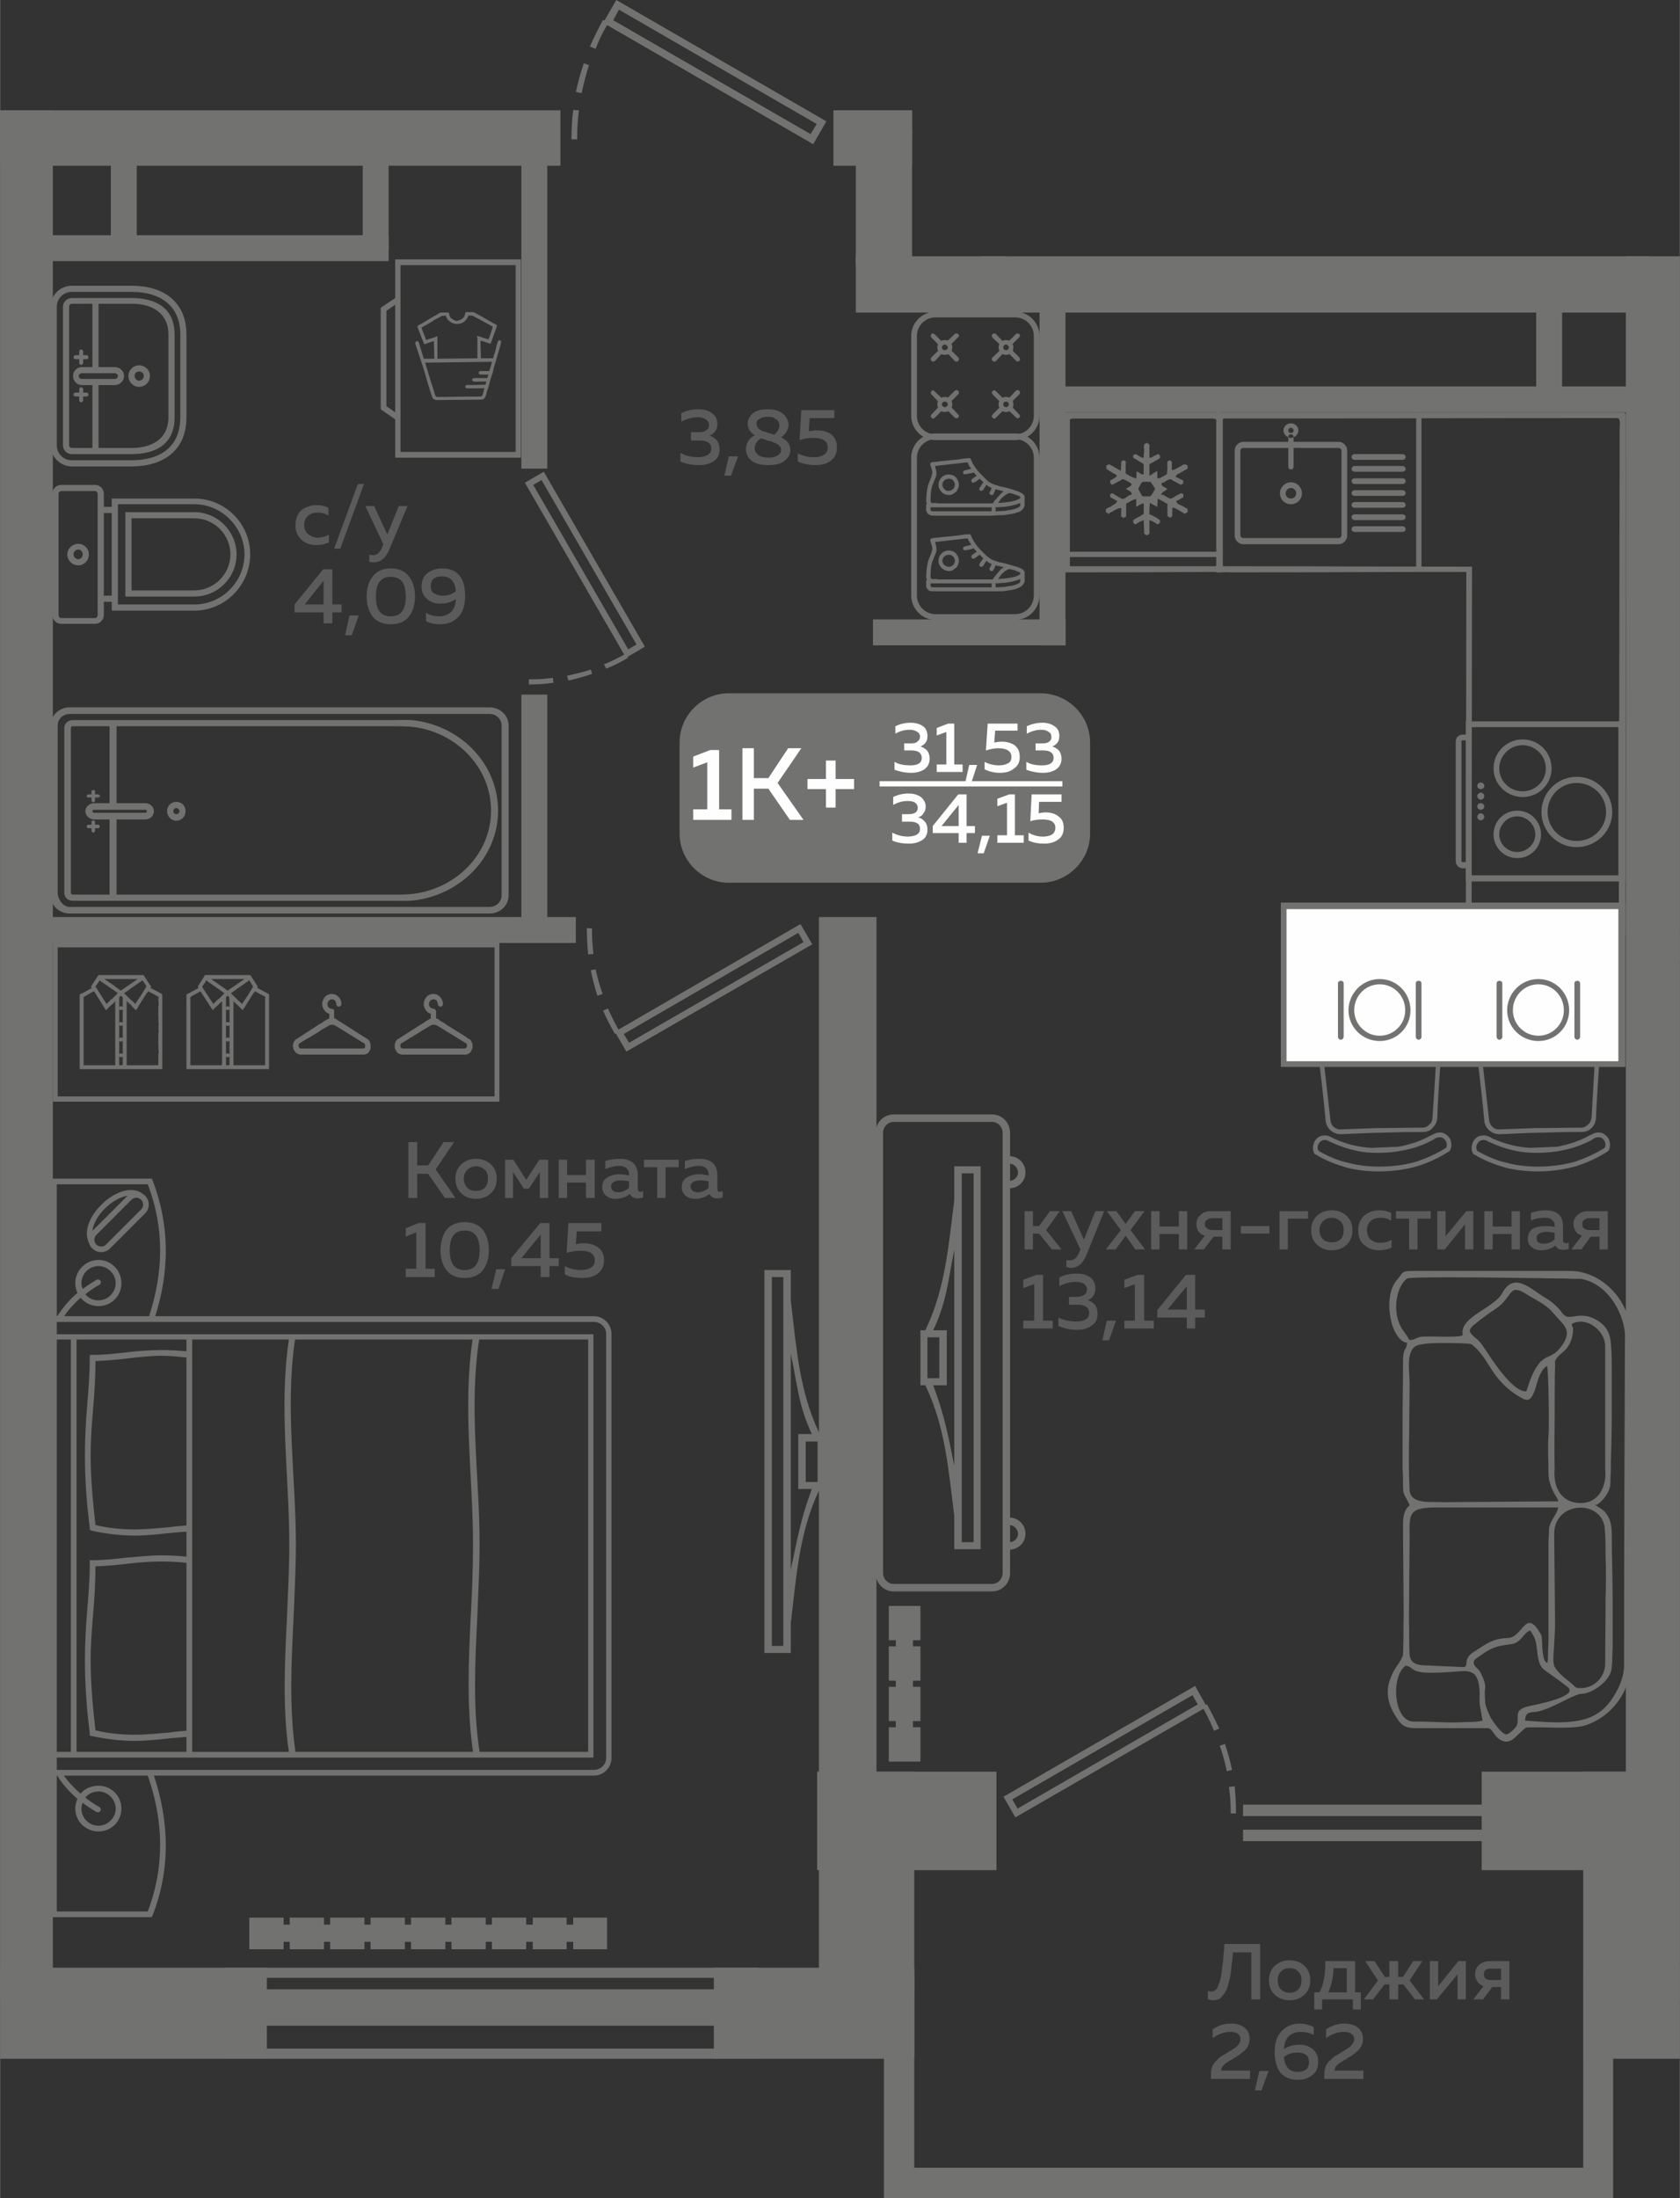 <?xml version="1.0" encoding="UTF-8"?>
<!DOCTYPE svg PUBLIC "-//W3C//DTD SVG 1.1//EN" "http://www.w3.org/Graphics/SVG/1.1/DTD/svg11.dtd">
<!-- Creator: CorelDRAW 2020 (64-Bit) -->
<svg xmlns="http://www.w3.org/2000/svg" xml:space="preserve" width="422px" height="552px" version="1.1" style="shape-rendering:geometricPrecision; text-rendering:geometricPrecision; image-rendering:optimizeQuality; fill-rule:evenodd; clip-rule:evenodd"
viewBox="0 0 38.22 50"
 xmlns:xlink="http://www.w3.org/1999/xlink"
 xmlns:xodm="http://www.corel.com/coreldraw/odm/2003">
 <rect x="0" y="0" width="38.22" height="50" fill="#333333" stroke="none"/>
 <defs>
  <style type="text/css">
   <![CDATA[
    .fil2 {fill:#FEFEFE}
    .fil0 {fill:#727271}
    .fil5 {fill:#727271}
    .fil3 {fill:#5B5B5B}
    .fil1 {fill:#FEFEFE}
    .fil4 {fill:#727271;fill-rule:nonzero}
   ]]>
  </style>
 </defs>
 <g id="Слой_x0020_1">
  <g id="_2488686354192">
   <g>
    <polygon class="fil0" points="36.02,44.76 38.22,44.76 38.22,46.83 36.02,46.83 "/>
    <polygon class="fil0" points="16.24,44.76 20.8,44.76 20.8,46.83 16.24,46.83 "/>
    <polygon class="fil0" points="0,44.76 6.07,44.76 6.07,46.83 0,46.83 "/>
    <polygon class="fil0" points="38.22,45.48 36.99,45.48 36.99,5.83 38.22,5.83 "/>
    <polygon class="fil0" points="18.63,20.86 19.94,20.86 19.94,45.54 18.63,45.54 "/>
    <polygon class="fil0" points="1.2,2.51 1.2,45.47 0,45.47 0,2.51 "/>
    <polygon class="fil0" points="37.68,21.25 38.22,21.25 38.22,21.84 37.68,21.84 "/>
    <polygon class="fil0" points="20.75,3.06 19,3.06 19,2.51 20.75,2.51 "/>
    <polygon class="fil0" points="23.77,8.79 37.22,8.79 37.22,9.38 23.77,9.38 "/>
    <polygon class="fil0" points="23.65,14.68 23.65,6.8 24.24,6.8 24.24,14.68 "/>
    <polygon class="fil0" points="19.86,14.09 24.24,14.09 24.24,14.68 19.86,14.68 "/>
    <polygon class="fil0" points="19.47,5.82 20.75,5.82 20.75,5.83 37.51,5.83 37.51,7.11 19.47,7.11 "/>
    <polygon class="fil0" points="20.75,3.77 18.96,3.77 18.96,2.51 20.75,2.51 "/>
    <polygon class="fil0" points="19.47,6.04 19.47,2.98 20.75,2.98 20.75,5.83 20.76,5.83 20.76,6.04 "/>
    <polygon class="fil0" points="22.31,6.17 22.31,5.83 22.9,5.83 22.9,6.17 "/>
    <polygon class="fil0" points="8.25,5.69 8.25,2.88 8.84,2.88 8.84,5.69 "/>
    <polygon class="fil0" points="8.84,5.94 0.75,5.94 0.75,5.35 8.84,5.35 "/>
    <polygon class="fil0" points="2.52,5.69 2.52,2.88 3.11,2.88 3.11,5.69 "/>
    <polygon class="fil0" points="12.75,2.51 12.75,3.77 0,3.77 0,2.51 "/>
    <polygon class="fil0" points="1,20.86 13.1,20.86 13.1,21.45 1,21.45 "/>
    <polygon class="fil0" points="11.86,21.42 11.86,15.8 12.45,15.8 12.45,21.42 "/>
    <polygon class="fil0" points="11.86,10.66 11.86,3.42 12.45,3.42 12.45,10.66 "/>
    <polygon class="fil0" points="36.02,40.3 37.79,40.3 37.79,45.37 36.02,45.37 "/>
    <polygon class="fil0" points="33.71,40.3 37.79,40.3 37.79,42.54 33.71,42.54 "/>
    <polygon class="fil0" points="18.59,40.3 22.67,40.3 22.67,42.54 18.59,42.54 "/>
    <polygon class="fil0" points="19.02,40.3 20.8,40.3 20.8,45.37 19.02,45.37 "/>
    <path class="fil0" d="M18.8 2.76l-0.3 0.52 -4.69 -2.71c-0.1,0.17 -0.19,0.35 -0.26,0.54l-0.13 -0.05c0.09,-0.21 0.19,-0.41 0.3,-0.61l0.03 0.02 0.27 -0.47 4.78 2.76zm-5.8 0.41c0,-0.22 0.01,-0.45 0.04,-0.67l0.13 0.01c-0.03,0.22 -0.04,0.44 -0.04,0.66l-0.13 0zm0.1 -1.08c0.05,-0.22 0.11,-0.44 0.18,-0.65l0.12 0.04c-0.07,0.21 -0.12,0.42 -0.17,0.64l-0.13 -0.03zm0.98 -1.87l-0.13 0.24 4.49 2.59 0.14 -0.23 -4.5 -2.6z"/>
    <polygon class="fil0" points="35.54,6.55 35.54,9.19 34.95,9.19 34.95,6.55 "/>
    <g>
     <polygon class="fil0" points="17.25,44.76 17.25,44.99 5.11,44.99 5.11,44.76 "/>
     <polygon class="fil0" points="17.25,46.6 17.25,46.83 5.11,46.83 5.11,46.6 "/>
     <polygon class="fil0" points="17.25,45.25 17.25,46.08 5.11,46.08 5.11,45.25 "/>
    </g>
    <polygon class="fil0" points="20.11,50 20.8,50 36.02,50 36.52,50 36.7,50 36.7,44.97 36.02,44.97 36.02,49.31 20.8,49.31 20.8,44.97 20.11,44.97 20.11,49.31 "/>
    <path class="fil0" d="M22.83 40.87l0.27 0.47 4.28 -2.47c0.09,0.16 0.17,0.33 0.24,0.5l0.12 -0.05c-0.09,-0.19 -0.18,-0.37 -0.28,-0.55l-0.03 0.01 -0.24 -0.43 -4.36 2.52zm5.29 0.38c0,-0.21 -0.01,-0.41 -0.03,-0.62l-0.13 0.02c0.03,0.2 0.04,0.4 0.04,0.6l0.12 0zm-0.09 -0.99c-0.04,-0.2 -0.1,-0.4 -0.16,-0.59l-0.12 0.04c0.07,0.19 0.12,0.38 0.16,0.58l0.12 -0.03zm-0.9 -1.7l0.12 0.21 -4.1 2.37 -0.12 -0.21 4.1 -2.37z"/>
    <g>
     <path class="fil0" d="M16.58 15.77l7.09 0c0.62,0 1.13,0.5 1.13,1.12l0 2.07c0,0.62 -0.51,1.12 -1.13,1.12l-7.09 0c-0.61,0 -1.12,-0.5 -1.12,-1.12l0 -2.07c0,-0.62 0.51,-1.12 1.12,-1.12z"/>
     <polygon class="fil1" points="20.01,17.77 24.17,17.77 24.17,17.89 20.01,17.89 "/>
     <path class="fil2" d="M16.16 17.06l0.2 0 0 1.35 0.28 0 0 0.24 -0.87 0 0 -0.24 0.32 0 0 -1.07 -0.32 0.12 0 -0.25 0.39 -0.15zm0.99 1.59l-0.26 0 0 -1.63 0.26 0 0 0.68 0.33 0 0.45 -0.68 0.3 0 -0.54 0.79 0.59 0.84 -0.31 0 -0.49 -0.71 -0.33 0 0 0.71zm1.86 -0.93l0.42 0 0 0.23 -0.42 0 0 0.42 -0.22 0 0 -0.42 -0.42 0 0 -0.23 0.42 0 0 -0.42 0.22 0 0 0.42z"/>
     <path class="fil2" d="M21.1 16.74c0,0.06 -0.01,0.11 -0.04,0.15 -0.03,0.04 -0.07,0.07 -0.12,0.09 0.06,0.02 0.11,0.05 0.15,0.09 0.04,0.05 0.06,0.11 0.06,0.19 0,0.1 -0.04,0.18 -0.12,0.24 -0.08,0.05 -0.18,0.08 -0.3,0.08 -0.14,0 -0.27,-0.03 -0.38,-0.07l0 -0.18c0.1,0.06 0.23,0.08 0.36,0.08 0.18,0 0.26,-0.06 0.26,-0.17 0,-0.11 -0.08,-0.17 -0.23,-0.17l-0.17 0 0 -0.16 0.15 0c0.07,0 0.12,-0.01 0.15,-0.04 0.04,-0.03 0.06,-0.06 0.06,-0.11 0,-0.05 -0.02,-0.09 -0.06,-0.11 -0.04,-0.03 -0.1,-0.05 -0.18,-0.05 -0.11,0 -0.22,0.03 -0.32,0.09l0 -0.17c0.1,-0.05 0.22,-0.08 0.35,-0.08 0.11,0 0.21,0.03 0.28,0.08 0.07,0.05 0.1,0.13 0.1,0.22zm0.47 -0.28l0.14 0 0 0.93 0.19 0 0 0.17 -0.59 0 0 -0.17 0.22 0 0 -0.74 -0.22 0.08 0 -0.17 0.26 -0.1zm0.53 1.34l-0.14 0 0.09 -0.4 0.18 0 -0.13 0.4zm-1.04 0.55c0,0.06 -0.02,0.11 -0.05,0.15 -0.03,0.05 -0.07,0.08 -0.12,0.09 0.06,0.02 0.11,0.05 0.15,0.1 0.04,0.04 0.06,0.11 0.06,0.18 0,0.11 -0.04,0.19 -0.12,0.24 -0.08,0.05 -0.18,0.08 -0.3,0.08 -0.14,0 -0.27,-0.02 -0.38,-0.07l0 -0.18c0.11,0.06 0.23,0.09 0.37,0.09 0.17,-0.01 0.26,-0.06 0.26,-0.18 0,-0.11 -0.08,-0.16 -0.24,-0.16l-0.17 0 0 -0.17 0.15 0c0.07,0 0.12,-0.01 0.16,-0.04 0.03,-0.02 0.05,-0.06 0.05,-0.1 0,-0.05 -0.02,-0.09 -0.06,-0.12 -0.04,-0.03 -0.1,-0.04 -0.17,-0.04 -0.12,0 -0.22,0.03 -0.33,0.09l0 -0.18c0.1,-0.05 0.22,-0.08 0.35,-0.08 0.12,0 0.21,0.03 0.28,0.08 0.07,0.06 0.11,0.13 0.11,0.22zm0.74 -0.28l0.19 0 0 0.72 0.19 0 0 0.16 -0.19 0 0 0.22 -0.18 0 0 -0.22 -0.59 0 0 -0.16 0.58 -0.72zm0.01 0.72l0 -0.48 -0.39 0.48 0.39 0zm0.57 0.62l-0.14 0 0.1 -0.4 0.18 0 -0.14 0.4zm0.09 -2.95l0.68 0 0 0.16 -0.51 0 -0.02 0.27c0.06,-0.01 0.11,-0.02 0.17,-0.02 0.12,0 0.21,0.03 0.29,0.08 0.08,0.06 0.12,0.15 0.12,0.27 0,0.11 -0.04,0.2 -0.13,0.26 -0.08,0.07 -0.19,0.1 -0.32,0.1 -0.13,0 -0.25,-0.03 -0.35,-0.08l0 -0.17c0.09,0.05 0.21,0.08 0.33,0.08 0.09,0 0.15,-0.02 0.21,-0.05 0.05,-0.03 0.07,-0.08 0.07,-0.14 0,-0.13 -0.1,-0.2 -0.3,-0.2 -0.09,0 -0.18,0.02 -0.28,0.05l0.04 -0.61zm1.63 0.28c0,0.06 -0.01,0.11 -0.04,0.15 -0.03,0.04 -0.07,0.07 -0.12,0.09 0.06,0.02 0.11,0.05 0.15,0.09 0.04,0.05 0.06,0.11 0.06,0.19 0,0.1 -0.04,0.18 -0.12,0.24 -0.08,0.05 -0.18,0.08 -0.3,0.08 -0.14,0 -0.27,-0.03 -0.38,-0.07l0 -0.18c0.1,0.06 0.22,0.08 0.36,0.08 0.17,0 0.26,-0.06 0.26,-0.17 0,-0.11 -0.08,-0.17 -0.23,-0.17l-0.18 0 0 -0.16 0.16 0c0.06,0 0.11,-0.01 0.15,-0.04 0.04,-0.03 0.05,-0.06 0.05,-0.11 0,-0.05 -0.02,-0.09 -0.06,-0.11 -0.04,-0.03 -0.09,-0.05 -0.17,-0.05 -0.11,0 -0.22,0.03 -0.33,0.09l0 -0.17c0.11,-0.05 0.22,-0.08 0.36,-0.08 0.11,0 0.2,0.03 0.27,0.08 0.08,0.05 0.11,0.13 0.11,0.22zm-1.14 1.33l0.13 0 0 0.93 0.2 0 0 0.17 -0.6 0 0 -0.17 0.22 0 0 -0.74 -0.22 0.08 0 -0.17 0.27 -0.1zm0.51 0l0.68 0 0 0.17 -0.51 0 -0.01 0.26c0.05,-0.01 0.1,-0.02 0.16,-0.02 0.12,0 0.22,0.03 0.29,0.09 0.08,0.05 0.12,0.14 0.12,0.26 0,0.12 -0.04,0.21 -0.13,0.27 -0.08,0.06 -0.19,0.09 -0.31,0.09 -0.14,0 -0.25,-0.02 -0.36,-0.07l0 -0.18c0.1,0.06 0.21,0.09 0.33,0.09 0.09,0 0.16,-0.02 0.21,-0.05 0.05,-0.04 0.07,-0.09 0.07,-0.15 0,-0.13 -0.1,-0.19 -0.29,-0.19 -0.1,0 -0.19,0.01 -0.28,0.04l0.03 -0.61z"/>
    </g>
    <path class="fil3" d="M23.5 28.42l-0.19 0 0 -0.87 0.19 0 0 0.34 0.14 0 0.25 -0.34 0.22 0 -0.31 0.43 0.35 0.44 -0.22 0 -0.29 -0.36 -0.14 0 0 0.36zm1.16 -0.22l0.26 -0.65 0.2 0 -0.4 0.99c-0.08,0.2 -0.2,0.3 -0.35,0.3 -0.03,0 -0.07,-0.01 -0.11,-0.02l0 -0.16c0.02,0.01 0.05,0.01 0.08,0.01 0.1,0 0.17,-0.07 0.22,-0.2l0.02 -0.05 -0.41 -0.87 0.2 0 0.29 0.65zm1.16 -0.65l0.22 0 -0.32 0.43 0.33 0.44 -0.22 0 -0.22 -0.31 -0.23 0.31 -0.22 0 0.34 -0.44 -0.32 -0.43 0.22 0 0.21 0.29 0.21 -0.29zm0.56 0.87l-0.19 0 0 -0.87 0.19 0 0 0.35 0.44 0 0 -0.35 0.19 0 0 0.87 -0.19 0 0 -0.35 -0.44 0 0 0.35zm1.01 0l-0.22 0 0.24 -0.31c-0.06,-0.02 -0.11,-0.05 -0.14,-0.1 -0.04,-0.05 -0.05,-0.1 -0.05,-0.17 0,-0.08 0.03,-0.15 0.09,-0.2 0.06,-0.06 0.14,-0.09 0.24,-0.09l0.45 0 0 0.87 -0.19 0 0 -0.29 -0.2 0 -0.22 0.29zm0.07 -0.67c-0.03,0.02 -0.05,0.05 -0.05,0.1 0,0.04 0.02,0.07 0.05,0.09 0.03,0.03 0.07,0.04 0.12,0.04l0.23 0 0 -0.27 -0.23 0c-0.05,0 -0.09,0.01 -0.12,0.04zm0.77 0.14l0.65 0 0 0.17 -0.65 0 0 -0.17zm1.07 0.53l-0.19 0 0 -0.87 0.65 0 0 0.17 -0.46 0 0 0.7zm0.67 -0.1c-0.09,-0.08 -0.14,-0.19 -0.14,-0.34 0,-0.14 0.05,-0.25 0.14,-0.33 0.09,-0.08 0.2,-0.12 0.33,-0.12 0.13,0 0.24,0.04 0.33,0.12 0.09,0.08 0.14,0.19 0.14,0.33 0,0.15 -0.05,0.26 -0.14,0.34 -0.09,0.08 -0.2,0.12 -0.33,0.12 -0.13,0 -0.24,-0.04 -0.33,-0.12zm0.53 -0.13c0.05,-0.05 0.07,-0.12 0.07,-0.21 0,-0.08 -0.02,-0.15 -0.07,-0.2 -0.06,-0.05 -0.12,-0.08 -0.2,-0.08 -0.08,0 -0.15,0.03 -0.2,0.08 -0.05,0.05 -0.08,0.12 -0.08,0.2 0,0.09 0.03,0.16 0.08,0.21 0.05,0.05 0.12,0.07 0.2,0.07 0.08,0 0.14,-0.02 0.2,-0.07zm0.4 -0.2c0,-0.15 0.05,-0.26 0.14,-0.34 0.1,-0.08 0.21,-0.12 0.34,-0.12 0.1,0 0.19,0.02 0.27,0.06l0 0.18c-0.07,-0.05 -0.15,-0.07 -0.24,-0.07 -0.09,0 -0.16,0.02 -0.22,0.07 -0.06,0.05 -0.09,0.12 -0.09,0.21 0,0.1 0.03,0.17 0.09,0.22 0.06,0.05 0.13,0.07 0.21,0.07 0.09,0 0.18,-0.02 0.26,-0.07l0 0.18c-0.09,0.04 -0.18,0.06 -0.29,0.06 -0.13,0 -0.24,-0.04 -0.33,-0.12 -0.09,-0.07 -0.14,-0.18 -0.14,-0.33zm1.35 0.43l-0.19 0 0 -0.7 -0.3 0 0 -0.17 0.79 0 0 0.17 -0.3 0 0 0.7zm0.62 0l-0.17 0 0 -0.87 0.19 0 0 0.57 0.47 -0.57 0.16 0 0 0.87 -0.19 0 0 -0.57 -0.46 0.57zm1.09 0l-0.19 0 0 -0.87 0.19 0 0 0.35 0.43 0 0 -0.35 0.19 0 0 0.87 -0.19 0 0 -0.35 -0.43 0 0 0.35zm1.6 -0.2c0,0.04 0.03,0.06 0.07,0.06 0.01,0 0.03,0 0.06,-0.01l0 0.14c-0.04,0.01 -0.08,0.02 -0.13,0.02 -0.08,0 -0.14,-0.03 -0.17,-0.1 -0.09,0.07 -0.2,0.11 -0.33,0.11 -0.08,0 -0.15,-0.02 -0.21,-0.07 -0.06,-0.04 -0.09,-0.11 -0.09,-0.19 0,-0.11 0.04,-0.18 0.11,-0.23 0.08,-0.04 0.17,-0.06 0.28,-0.06 0.07,0 0.14,0 0.22,0.02l0 -0.03c0,-0.06 -0.02,-0.1 -0.06,-0.13 -0.04,-0.04 -0.09,-0.05 -0.17,-0.05 -0.1,0 -0.21,0.02 -0.31,0.06l0 -0.17c0.11,-0.04 0.23,-0.06 0.33,-0.06 0.13,0 0.23,0.03 0.3,0.09 0.07,0.06 0.1,0.16 0.1,0.29l0 0.31zm-0.38 -0.2c-0.06,0 -0.11,0.01 -0.16,0.04 -0.04,0.02 -0.06,0.05 -0.06,0.1 0,0.04 0.01,0.08 0.04,0.1 0.04,0.02 0.07,0.03 0.12,0.03 0.1,0 0.18,-0.03 0.25,-0.1l0 -0.15c-0.07,-0.01 -0.13,-0.02 -0.19,-0.02zm0.8 0.4l-0.23 0 0.24 -0.31c-0.06,-0.02 -0.11,-0.05 -0.14,-0.1 -0.03,-0.05 -0.05,-0.1 -0.05,-0.17 0,-0.08 0.03,-0.15 0.09,-0.2 0.06,-0.06 0.14,-0.09 0.24,-0.09l0.45 0 0 0.87 -0.19 0 0 -0.29 -0.2 0 -0.21 0.29zm0.06 -0.67c-0.03,0.02 -0.04,0.05 -0.04,0.1 0,0.04 0.01,0.07 0.04,0.09 0.03,0.03 0.07,0.04 0.13,0.04l0.22 0 0 -0.27 -0.22 0c-0.06,0 -0.1,0.01 -0.13,0.04zm-12.46 1.25l0.15 0 0 1.04 0.22 0 0 0.18 -0.67 0 0 -0.18 0.25 0 0 -0.83 -0.25 0.09 0 -0.19 0.3 -0.11zm1.34 0.31c0,0.06 -0.01,0.12 -0.05,0.17 -0.03,0.04 -0.07,0.08 -0.13,0.09 0.07,0.02 0.12,0.06 0.17,0.11 0.04,0.05 0.06,0.12 0.06,0.21 0,0.12 -0.04,0.2 -0.13,0.26 -0.09,0.07 -0.2,0.1 -0.33,0.1 -0.16,0 -0.3,-0.03 -0.43,-0.09l0 -0.19c0.12,0.06 0.25,0.09 0.41,0.09 0.19,0 0.29,-0.07 0.29,-0.19 0,-0.13 -0.09,-0.19 -0.26,-0.19l-0.2 0 0 -0.18 0.17 0c0.08,0 0.14,-0.02 0.18,-0.05 0.04,-0.02 0.06,-0.07 0.06,-0.12 0,-0.05 -0.03,-0.1 -0.07,-0.13 -0.05,-0.03 -0.11,-0.04 -0.19,-0.04 -0.13,0 -0.25,0.03 -0.37,0.1l0 -0.2c0.12,-0.06 0.25,-0.09 0.39,-0.09 0.13,0 0.24,0.03 0.32,0.09 0.07,0.06 0.11,0.14 0.11,0.25zm0.31 1.18l-0.15 0 0.1 -0.45 0.21 0 -0.16 0.45zm0.65 -1.49l0.15 0 0 1.04 0.22 0 0 0.18 -0.67 0 0 -0.18 0.24 0 0 -0.83 -0.24 0.09 0 -0.19 0.3 -0.11zm1.1 0l0.21 0 0 0.79 0.22 0 0 0.18 -0.22 0 0 0.25 -0.19 0 0 -0.25 -0.67 0 0 -0.17 0.65 -0.8zm0.02 0.79l0 -0.53 -0.44 0.53 0.44 0z"/>
    <path class="fil3" d="M9.49 27.25l-0.2 0 0 -1.27 0.2 0 0 0.53 0.25 0 0.35 -0.53 0.24 0 -0.42 0.62 0.45 0.65 -0.24 0 -0.38 -0.55 -0.25 0 0 0.55zm1.01 -0.1c-0.09,-0.08 -0.14,-0.19 -0.14,-0.34 0,-0.14 0.05,-0.25 0.14,-0.33 0.09,-0.08 0.2,-0.12 0.33,-0.12 0.13,0 0.24,0.04 0.33,0.12 0.09,0.08 0.14,0.19 0.14,0.33 0,0.15 -0.05,0.26 -0.14,0.34 -0.09,0.08 -0.2,0.12 -0.33,0.12 -0.13,0 -0.24,-0.04 -0.33,-0.12zm0.53 -0.13c0.05,-0.06 0.07,-0.12 0.07,-0.21 0,-0.08 -0.02,-0.15 -0.07,-0.2 -0.06,-0.05 -0.12,-0.08 -0.2,-0.08 -0.08,0 -0.15,0.03 -0.2,0.08 -0.05,0.05 -0.08,0.12 -0.08,0.2 0,0.09 0.03,0.15 0.08,0.21 0.05,0.05 0.12,0.07 0.2,0.07 0.08,0 0.14,-0.02 0.2,-0.07zm0.64 0.23l-0.18 0 0 -0.87 0.19 0 0.29 0.46 0.3 -0.46 0.2 0 0 0.87 -0.19 0 0 -0.59 -0.25 0.38 -0.11 0 -0.25 -0.38 0 0.59zm1.23 0l-0.19 0 0 -0.87 0.19 0 0 0.35 0.43 0 0 -0.35 0.2 0 0 0.87 -0.2 0 0 -0.35 -0.43 0 0 0.35zm1.61 -0.21c0,0.05 0.02,0.07 0.06,0.07 0.01,0 0.03,-0.01 0.06,-0.01l0 0.14c-0.04,0.01 -0.08,0.02 -0.13,0.02 -0.08,0 -0.14,-0.04 -0.17,-0.1 -0.09,0.07 -0.2,0.11 -0.33,0.11 -0.08,0 -0.15,-0.02 -0.21,-0.07 -0.06,-0.05 -0.09,-0.11 -0.09,-0.2 0,-0.1 0.04,-0.17 0.12,-0.22 0.07,-0.04 0.16,-0.07 0.27,-0.07 0.07,0 0.14,0.01 0.22,0.03l0 -0.03c0,-0.06 -0.02,-0.1 -0.06,-0.14 -0.04,-0.03 -0.09,-0.05 -0.16,-0.05 -0.11,0 -0.21,0.03 -0.32,0.07l0 -0.18c0.12,-0.04 0.23,-0.05 0.34,-0.05 0.12,0 0.22,0.03 0.29,0.09 0.07,0.06 0.11,0.16 0.11,0.28l0 0.31zm-0.38 -0.19c-0.07,0 -0.12,0.01 -0.16,0.03 -0.05,0.03 -0.07,0.06 -0.07,0.11 0,0.04 0.02,0.07 0.05,0.1 0.03,0.02 0.07,0.03 0.11,0.03 0.1,0 0.18,-0.04 0.25,-0.1l0 -0.15c-0.07,-0.01 -0.13,-0.02 -0.18,-0.02zm1.01 0.4l-0.19 0 0 -0.7 -0.3 0 0 -0.17 0.79 0 0 0.17 -0.3 0 0 0.7zm1.18 -0.21c0,0.05 0.02,0.07 0.06,0.07 0.01,0 0.03,-0.01 0.06,-0.01l0 0.14c-0.04,0.01 -0.08,0.02 -0.13,0.02 -0.08,0 -0.14,-0.04 -0.17,-0.1 -0.09,0.07 -0.2,0.11 -0.32,0.11 -0.09,0 -0.16,-0.02 -0.22,-0.07 -0.06,-0.05 -0.09,-0.11 -0.09,-0.2 0,-0.1 0.04,-0.17 0.12,-0.22 0.07,-0.04 0.16,-0.07 0.27,-0.07 0.07,0 0.14,0.01 0.22,0.03l0 -0.03c0,-0.06 -0.02,-0.1 -0.06,-0.14 -0.04,-0.03 -0.09,-0.05 -0.16,-0.05 -0.11,0 -0.21,0.03 -0.32,0.07l0 -0.18c0.12,-0.04 0.23,-0.05 0.34,-0.05 0.12,0 0.22,0.03 0.29,0.09 0.07,0.06 0.11,0.16 0.11,0.28l0 0.31zm-0.38 -0.19c-0.07,0 -0.12,0.01 -0.16,0.03 -0.05,0.03 -0.07,0.06 -0.07,0.11 0,0.04 0.02,0.07 0.05,0.1 0.03,0.02 0.07,0.03 0.11,0.03 0.1,0 0.19,-0.04 0.25,-0.1l0 -0.15c-0.07,-0.01 -0.13,-0.02 -0.18,-0.02zm-6.42 0.97l0.16 0 0 1.04 0.21 0 0 0.19 -0.66 0 0 -0.19 0.24 0 0 -0.83 -0.24 0.1 0 -0.19 0.29 -0.12zm0.64 1.08c-0.09,-0.12 -0.14,-0.27 -0.14,-0.46 0,-0.19 0.05,-0.35 0.14,-0.47 0.09,-0.11 0.23,-0.17 0.41,-0.17 0.18,0 0.32,0.06 0.41,0.17 0.09,0.12 0.14,0.28 0.14,0.47 0,0.19 -0.05,0.34 -0.14,0.46 -0.09,0.11 -0.23,0.17 -0.41,0.17 -0.18,0 -0.32,-0.06 -0.41,-0.17zm0.41 -0.01c0.23,0 0.34,-0.15 0.34,-0.45 0,-0.3 -0.11,-0.45 -0.34,-0.45 -0.23,0 -0.34,0.15 -0.34,0.45 0,0.3 0.11,0.45 0.34,0.45zm0.77 0.43l-0.16 0 0.11 -0.45 0.2 0 -0.15 0.45zm0.95 -1.5l0.21 0 0 0.8 0.21 0 0 0.18 -0.21 0 0 0.25 -0.2 0 0 -0.25 -0.67 0 0 -0.18 0.66 -0.8zm0.01 0.8l0 -0.54 -0.44 0.54 0.44 0zm0.63 -0.8l0.75 0 0 0.19 -0.56 0 -0.02 0.29c0.06,-0.01 0.12,-0.02 0.18,-0.02 0.14,0 0.24,0.03 0.33,0.1 0.09,0.06 0.13,0.16 0.13,0.29 0,0.13 -0.05,0.23 -0.14,0.3 -0.09,0.07 -0.21,0.1 -0.35,0.1 -0.15,0 -0.28,-0.02 -0.4,-0.08l0 -0.19c0.11,0.06 0.23,0.09 0.37,0.09 0.1,0 0.17,-0.02 0.23,-0.06 0.06,-0.04 0.08,-0.09 0.08,-0.16 0,-0.15 -0.11,-0.22 -0.33,-0.22 -0.1,0 -0.21,0.02 -0.31,0.05l0.04 -0.68z"/>
    <path class="fil3" d="M6.72 11.95c0,-0.15 0.05,-0.27 0.14,-0.35 0.1,-0.07 0.21,-0.11 0.34,-0.11 0.1,0 0.19,0.02 0.27,0.06l0 0.18c-0.07,-0.05 -0.15,-0.07 -0.24,-0.07 -0.09,0 -0.16,0.02 -0.22,0.07 -0.06,0.05 -0.09,0.12 -0.09,0.21 0,0.09 0.03,0.17 0.09,0.21 0.06,0.05 0.13,0.08 0.21,0.08 0.09,0 0.18,-0.02 0.26,-0.07l0 0.18c-0.09,0.04 -0.18,0.06 -0.29,0.06 -0.13,0 -0.24,-0.04 -0.33,-0.12 -0.09,-0.08 -0.14,-0.19 -0.14,-0.33zm1.02 0.53l-0.14 0 0.54 -1.47 0.14 0 -0.54 1.47zm1.07 -0.32l0.26 -0.65 0.2 0 -0.41 0.98c-0.08,0.2 -0.2,0.3 -0.35,0.3 -0.03,0 -0.07,0 -0.11,-0.01l0 -0.16c0.03,0 0.06,0.01 0.09,0.01 0.09,0 0.16,-0.07 0.21,-0.2l0.02 -0.05 -0.41 -0.87 0.2 0 0.3 0.65zm-1.46 0.79l0.21 0 0 0.8 0.21 0 0 0.18 -0.21 0 0 0.25 -0.2 0 0 -0.25 -0.66 0 0 -0.18 0.65 -0.8zm0.01 0.8l0 -0.54 -0.43 0.54 0.43 0zm0.64 0.7l-0.15 0 0.1 -0.45 0.21 0 -0.16 0.45zm0.48 -0.42c-0.09,-0.12 -0.14,-0.27 -0.14,-0.46 0,-0.19 0.05,-0.35 0.14,-0.46 0.09,-0.12 0.23,-0.18 0.41,-0.18 0.18,0 0.32,0.06 0.41,0.18 0.09,0.11 0.14,0.27 0.14,0.46 0,0.19 -0.05,0.34 -0.14,0.46 -0.09,0.11 -0.23,0.17 -0.41,0.17 -0.18,0 -0.32,-0.06 -0.41,-0.17zm0.41 -0.01c0.23,0 0.34,-0.15 0.34,-0.45 0,-0.3 -0.11,-0.45 -0.34,-0.45 -0.23,0 -0.34,0.15 -0.34,0.45 0,0.3 0.11,0.45 0.34,0.45zm0.7 -0.68c0,-0.13 0.04,-0.23 0.13,-0.3 0.09,-0.07 0.2,-0.11 0.33,-0.11 0.18,0 0.31,0.05 0.4,0.16 0.09,0.11 0.13,0.26 0.13,0.47 0,0.21 -0.05,0.37 -0.16,0.48 -0.11,0.11 -0.24,0.16 -0.41,0.16 -0.11,0 -0.22,-0.02 -0.32,-0.07l0 -0.19c0.1,0.06 0.2,0.08 0.3,0.08 0.1,0 0.19,-0.03 0.26,-0.09 0.07,-0.06 0.11,-0.16 0.12,-0.3 -0.11,0.07 -0.23,0.1 -0.36,0.1 -0.11,0 -0.21,-0.03 -0.29,-0.1 -0.09,-0.07 -0.13,-0.17 -0.13,-0.29zm0.47 -0.23c-0.08,0 -0.14,0.01 -0.19,0.05 -0.05,0.04 -0.07,0.09 -0.07,0.17 0,0.08 0.02,0.14 0.08,0.17 0.05,0.03 0.11,0.05 0.19,0.05 0.11,0 0.21,-0.03 0.3,-0.1 -0.02,-0.23 -0.13,-0.34 -0.31,-0.34z"/>
    <path class="fil3" d="M16.32 9.64c0,0.07 -0.01,0.12 -0.05,0.17 -0.03,0.05 -0.08,0.08 -0.13,0.1 0.07,0.02 0.12,0.06 0.17,0.11 0.04,0.05 0.06,0.12 0.06,0.2 0,0.12 -0.04,0.21 -0.13,0.27 -0.09,0.06 -0.2,0.09 -0.34,0.09 -0.15,0 -0.3,-0.03 -0.42,-0.08l0 -0.2c0.12,0.07 0.25,0.1 0.41,0.1 0.19,-0.01 0.29,-0.07 0.29,-0.2 0,-0.12 -0.09,-0.18 -0.26,-0.18l-0.2 0 0 -0.19 0.17 0c0.08,0 0.13,-0.01 0.17,-0.04 0.05,-0.03 0.07,-0.07 0.07,-0.12 0,-0.06 -0.03,-0.1 -0.07,-0.13 -0.05,-0.03 -0.11,-0.05 -0.19,-0.05 -0.13,0 -0.25,0.04 -0.37,0.1l0 -0.19c0.11,-0.06 0.24,-0.09 0.39,-0.09 0.13,0 0.23,0.03 0.31,0.09 0.08,0.06 0.12,0.14 0.12,0.24zm0.31 1.18l-0.15 0 0.1 -0.44 0.21 0 -0.16 0.44zm0.38 -1.18c0,-0.09 0.04,-0.17 0.12,-0.24 0.07,-0.06 0.19,-0.09 0.34,-0.09 0.14,0 0.25,0.03 0.34,0.1 0.08,0.07 0.12,0.15 0.13,0.24 0,0.12 -0.06,0.22 -0.17,0.3 0.14,0.06 0.21,0.16 0.21,0.29 0,0.09 -0.04,0.17 -0.13,0.24 -0.08,0.07 -0.21,0.1 -0.37,0.1 -0.17,0 -0.29,-0.03 -0.38,-0.1 -0.09,-0.07 -0.13,-0.16 -0.13,-0.26 0,-0.06 0.01,-0.12 0.05,-0.18 0.03,-0.06 0.08,-0.1 0.15,-0.14 -0.11,-0.07 -0.16,-0.16 -0.16,-0.26zm0.48 0.39c-0.08,-0.03 -0.14,-0.05 -0.18,-0.06 -0.04,0.03 -0.08,0.06 -0.1,0.1 -0.03,0.04 -0.04,0.08 -0.04,0.13 0,0.06 0.03,0.11 0.08,0.15 0.06,0.04 0.13,0.06 0.24,0.06 0.08,0 0.15,-0.02 0.2,-0.05 0.05,-0.03 0.08,-0.07 0.08,-0.12 0,-0.02 0,-0.04 -0.01,-0.06 -0.01,-0.02 -0.03,-0.04 -0.04,-0.05 -0.02,-0.02 -0.03,-0.03 -0.06,-0.04 -0.02,-0.01 -0.05,-0.02 -0.07,-0.03 -0.02,-0.01 -0.05,-0.02 -0.08,-0.03 0,0 -0.01,0 -0.01,0 0,0 0,0 0,0 0,0 -0.01,0 -0.01,0zm0.24 -0.36c0,-0.05 -0.02,-0.1 -0.07,-0.13 -0.05,-0.04 -0.11,-0.06 -0.2,-0.06 -0.08,0 -0.14,0.02 -0.18,0.05 -0.05,0.02 -0.07,0.06 -0.07,0.1 0,0.04 0.01,0.08 0.04,0.11 0.03,0.03 0.06,0.05 0.08,0.06 0.03,0.01 0.07,0.02 0.13,0.04 0.01,0 0.02,0.01 0.02,0.01 0.05,0.01 0.1,0.02 0.13,0.04 0.08,-0.06 0.12,-0.14 0.12,-0.22zm0.5 -0.34l0.75 0 0 0.18 -0.56 0 -0.02 0.3c0.06,-0.01 0.12,-0.02 0.18,-0.02 0.14,0 0.24,0.03 0.33,0.09 0.09,0.07 0.13,0.17 0.13,0.3 0,0.13 -0.05,0.23 -0.14,0.3 -0.09,0.07 -0.21,0.1 -0.35,0.1 -0.15,0 -0.28,-0.03 -0.4,-0.08l0 -0.19c0.11,0.06 0.23,0.09 0.37,0.09 0.1,0 0.17,-0.02 0.23,-0.06 0.06,-0.04 0.08,-0.09 0.08,-0.16 0,-0.15 -0.11,-0.22 -0.33,-0.22 -0.1,0 -0.21,0.02 -0.31,0.05l0.04 -0.68z"/>
    <path class="fil3" d="M27.86 44.22l0.81 0 0 1.26 -0.2 0 0 -1.07 -0.42 0c-0.01,0.09 -0.01,0.16 -0.02,0.21 -0.01,0.05 -0.01,0.11 -0.02,0.19 -0.01,0.08 -0.02,0.14 -0.03,0.19 -0.01,0.05 -0.03,0.1 -0.04,0.16 -0.02,0.06 -0.03,0.11 -0.06,0.14 -0.02,0.04 -0.04,0.07 -0.07,0.1 -0.02,0.04 -0.05,0.06 -0.09,0.08 -0.03,0.01 -0.07,0.02 -0.11,0.02 -0.04,0 -0.08,-0.01 -0.13,-0.02l0 -0.19c0.03,0.01 0.06,0.01 0.09,0.01 0.03,0 0.06,-0.01 0.09,-0.04 0.03,-0.02 0.05,-0.06 0.06,-0.11 0.02,-0.04 0.04,-0.1 0.05,-0.15 0.01,-0.06 0.03,-0.13 0.03,-0.2 0.01,-0.08 0.02,-0.15 0.03,-0.22 0,-0.07 0.01,-0.15 0.02,-0.24 0,-0.05 0,-0.09 0.01,-0.12zm1.15 1.16c-0.09,-0.08 -0.14,-0.19 -0.14,-0.33 0,-0.15 0.05,-0.26 0.14,-0.34 0.09,-0.08 0.2,-0.12 0.33,-0.12 0.13,0 0.24,0.04 0.33,0.12 0.09,0.08 0.14,0.19 0.14,0.34 0,0.14 -0.05,0.25 -0.14,0.33 -0.09,0.08 -0.2,0.12 -0.33,0.12 -0.13,0 -0.24,-0.04 -0.33,-0.12zm0.53 -0.13c0.05,-0.05 0.07,-0.12 0.07,-0.2 0,-0.09 -0.02,-0.15 -0.07,-0.2 -0.05,-0.06 -0.12,-0.08 -0.2,-0.08 -0.08,0 -0.15,0.02 -0.2,0.08 -0.05,0.05 -0.07,0.11 -0.07,0.2 0,0.08 0.02,0.15 0.07,0.2 0.05,0.05 0.12,0.08 0.2,0.08 0.08,0 0.15,-0.03 0.2,-0.08zm0.54 0.46l-0.18 0 0 -0.39 0.12 0c0.09,-0.17 0.14,-0.4 0.13,-0.71l0.68 0 0 0.71 0.13 0 0 0.39 -0.18 0 0 -0.23 -0.7 0 0 0.23zm0.26 -0.94c-0.01,0.22 -0.05,0.4 -0.12,0.55l0.42 0 0 -0.55 -0.3 0zm2.06 0.71l-0.21 0 -0.26 -0.34 -0.12 0 0 0.34 -0.2 0 0 -0.34 -0.11 0 -0.26 0.34 -0.21 0 0.32 -0.43 -0.29 -0.44 0.21 0 0.24 0.36 0.1 0 0 -0.36 0.2 0 0 0.36 0.11 0 0.23 -0.36 0.21 0 -0.29 0.44 0.33 0.43zm0.29 0l-0.16 0 0 -0.87 0.19 0 0 0.57 0.46 -0.57 0.17 0 0 0.87 -0.19 0 0 -0.57 -0.47 0.57zm1.05 0l-0.22 0 0.23 -0.3c-0.06,-0.03 -0.11,-0.06 -0.14,-0.11 -0.03,-0.05 -0.05,-0.1 -0.05,-0.16 0,-0.09 0.03,-0.16 0.09,-0.21 0.06,-0.06 0.14,-0.09 0.24,-0.09l0.45 0 0 0.87 -0.19 0 0 -0.28 -0.2 0 -0.21 0.28zm0.06 -0.67c-0.03,0.02 -0.04,0.06 -0.04,0.1 0,0.04 0.01,0.07 0.04,0.1 0.03,0.02 0.07,0.03 0.13,0.03l0.22 0 0 -0.26 -0.22 0c-0.06,0 -0.1,0.01 -0.13,0.03zm-6.21 1.35c0.12,-0.08 0.26,-0.13 0.41,-0.13 0.13,0 0.23,0.03 0.31,0.09 0.08,0.06 0.12,0.15 0.12,0.26 0,0.09 -0.03,0.17 -0.09,0.24 -0.06,0.06 -0.15,0.13 -0.25,0.19 -0.01,0 -0.02,0.01 -0.05,0.03 -0.02,0.01 -0.03,0.02 -0.04,0.02 -0.01,0.01 -0.03,0.02 -0.05,0.03 -0.01,0.01 -0.03,0.02 -0.04,0.03 -0.01,0 -0.02,0.01 -0.03,0.02 -0.02,0.02 -0.03,0.02 -0.04,0.03 0,0.01 -0.01,0.02 -0.02,0.03 -0.01,0.01 -0.02,0.02 -0.02,0.03 -0.01,0.01 -0.01,0.02 -0.01,0.04 -0.01,0.01 -0.01,0.02 -0.01,0.03l0.66 0 0 0.19 -0.89 0 0 -0.1c0,-0.07 0.01,-0.13 0.03,-0.18 0.02,-0.05 0.05,-0.1 0.1,-0.14 0.04,-0.05 0.08,-0.08 0.11,-0.1 0.02,-0.01 0.07,-0.04 0.14,-0.08 0,-0.01 0.01,-0.01 0.01,-0.01 0.01,-0.01 0.01,-0.01 0.02,-0.01 0.1,-0.06 0.16,-0.1 0.19,-0.13 0.05,-0.05 0.07,-0.1 0.07,-0.16 0,-0.05 -0.02,-0.09 -0.06,-0.12 -0.04,-0.03 -0.1,-0.04 -0.18,-0.04 -0.13,0 -0.26,0.05 -0.39,0.14l0 -0.2zm1.11 1.39l-0.15 0 0.1 -0.44 0.21 0 -0.16 0.44zm0.51 -0.94c0.11,-0.07 0.23,-0.1 0.36,-0.1 0.11,0 0.21,0.03 0.29,0.1 0.09,0.07 0.13,0.16 0.13,0.29 0,0.13 -0.04,0.23 -0.13,0.3 -0.09,0.07 -0.19,0.11 -0.32,0.11 -0.19,0 -0.32,-0.06 -0.41,-0.16 -0.08,-0.11 -0.13,-0.27 -0.13,-0.47 0,-0.21 0.05,-0.37 0.16,-0.48 0.11,-0.11 0.24,-0.17 0.41,-0.17 0.11,0 0.22,0.03 0.32,0.08l0 0.18c-0.09,-0.05 -0.19,-0.07 -0.3,-0.07 -0.1,0 -0.19,0.03 -0.26,0.09 -0.07,0.06 -0.11,0.16 -0.12,0.3zm0 0.18c0.02,0.23 0.13,0.34 0.31,0.34 0.08,0 0.14,-0.02 0.19,-0.05 0.05,-0.04 0.07,-0.1 0.07,-0.17 0,-0.08 -0.02,-0.14 -0.07,-0.17 -0.05,-0.04 -0.12,-0.05 -0.2,-0.05 -0.11,0 -0.21,0.03 -0.3,0.1zm0.96 -0.63c0.12,-0.08 0.26,-0.13 0.41,-0.13 0.13,0 0.23,0.03 0.31,0.09 0.08,0.06 0.12,0.15 0.12,0.26 0,0.09 -0.03,0.17 -0.09,0.24 -0.06,0.06 -0.14,0.13 -0.25,0.19 -0.01,0 -0.02,0.01 -0.04,0.03 -0.03,0.01 -0.04,0.02 -0.05,0.02 -0.01,0.01 -0.02,0.02 -0.04,0.03 -0.02,0.01 -0.04,0.02 -0.05,0.03 0,0 -0.02,0.01 -0.03,0.02 -0.02,0.02 -0.03,0.02 -0.03,0.03 -0.01,0.01 -0.02,0.02 -0.03,0.03 -0.01,0.01 -0.02,0.02 -0.02,0.03 0,0.01 -0.01,0.02 -0.01,0.04 -0.01,0.01 -0.01,0.02 -0.01,0.03l0.66 0 0 0.19 -0.89 0 0 -0.1c0,-0.07 0.01,-0.13 0.03,-0.18 0.02,-0.05 0.05,-0.1 0.1,-0.14 0.05,-0.05 0.08,-0.08 0.11,-0.1 0.03,-0.01 0.07,-0.04 0.14,-0.08 0.01,-0.01 0.01,-0.01 0.02,-0.01 0,-0.01 0,-0.01 0.01,-0.01 0.1,-0.06 0.17,-0.1 0.19,-0.13 0.05,-0.05 0.08,-0.1 0.08,-0.16 0,-0.05 -0.03,-0.09 -0.07,-0.12 -0.04,-0.03 -0.1,-0.04 -0.18,-0.04 -0.13,0 -0.26,0.05 -0.39,0.14l0 -0.2z"/>
    <g>
     <polygon class="fil0" points="36.93,41.88 36.93,41.62 28.28,41.62 28.28,41.88 "/>
     <polygon class="fil0" points="36.93,41.31 36.93,41.05 28.28,41.05 28.28,41.31 "/>
    </g>
    <path class="fil0" d="M2.85 13.57l0 -1.92 1.57 0c0.53,0 0.96,0.44 0.96,0.96 0,0.53 -0.43,0.96 -0.96,0.96l-1.57 0zm-1.18 -0.96c0,0.06 0.05,0.11 0.11,0.11 0.05,0 0.1,-0.05 0.1,-0.11 0,-0.06 -0.05,-0.11 -0.1,-0.11 -0.06,0 -0.11,0.05 -0.11,0.11zm-0.14 0c0,0.14 0.11,0.25 0.25,0.25 0.13,0 0.24,-0.11 0.24,-0.25 0,-0.13 -0.11,-0.24 -0.24,-0.24 -0.14,0 -0.25,0.11 -0.25,0.24zm-0.2 -1.38l0 2.76c0,0.04 0.03,0.07 0.06,0.07l0.77 0c0.03,0 0.06,-0.03 0.06,-0.07l0 -2.76c0,-0.03 -0.03,-0.06 -0.06,-0.06l-0.77 0c-0.03,0 -0.06,0.03 -0.06,0.06zm1.35 2.52l0 -0.34 0 0 0 -0.14 0 0 0 -1.32 0 0 0 -0.14 0 0 0 -0.34 1.74 0c0.62,0 1.14,0.52 1.14,1.14 0,0.63 -0.52,1.14 -1.14,1.14l-1.74 0zm-0.14 0.14l1.88 0c0.7,0 1.27,-0.58 1.27,-1.28l0 0c0,-0.7 -0.57,-1.27 -1.27,-1.27l-1.88 0 0 0.19 -0.18 0 0 -0.3c0,-0.11 -0.09,-0.2 -0.2,-0.2l-0.77 0c-0.11,0 -0.2,0.09 -0.2,0.2l0 2.76c0,0.11 0.09,0.2 0.2,0.2l0.77 0c0.11,0 0.2,-0.09 0.2,-0.2l0 -0.3 0.18 0 0 0.2zm0 -2.22l0 1.88 -0.18 0 0 -1.88 0.18 0zm0.45 1.76l0 -1.64 1.43 0c0.45,0 0.82,0.37 0.82,0.82 0,0.45 -0.37,0.82 -0.82,0.82l-1.43 0z"/>
    <g>
     <path class="fil0" d="M11.13 8.44c0.02,-0.06 0.05,-0.15 0.06,-0.21l-1.52 0.02 0.14 0.46c0.01,0.02 0.01,0.04 0.02,0.05 0.01,0.04 0.02,0.07 0.03,0.1 0.04,0.12 0.03,0.17 0.1,0.17l0.96 -0.01c0.06,0 0.06,-0.04 0.07,-0.08l0.03 -0.11c-0.03,0 -0.39,0.01 -0.41,0 -0.04,-0.01 -0.03,-0.06 0,-0.07 0.02,-0.01 0.04,0 0.06,0l0.37 -0.01c0.01,-0.02 0.02,-0.05 0.02,-0.07 -0.06,0 -0.12,0 -0.18,0 -0.03,0 -0.1,0.01 -0.12,-0.01 -0.03,-0.01 -0.04,-0.07 0.04,-0.07l0.29 0c0,-0.02 0.01,-0.04 0.01,-0.06 0.02,-0.04 0,-0.02 -0.02,-0.02 -0.02,0 -0.02,0 -0.04,0 -0.01,0 -0.01,0 -0.03,0 -0.01,0 0,0 -0.03,0 -0.02,0 -0.09,0.01 -0.09,-0.03 0,-0.06 0.04,-0.05 0.11,-0.05 0.04,0 0.09,0 0.13,0zm0.08 -1.01c-0.01,0 -0.01,0 -0.02,-0.01l-0.04 -0.02c-0.01,-0.01 -0.01,-0.01 -0.03,-0.02l-0.17 -0.09c-0.04,-0.02 -0.1,-0.06 -0.15,-0.08 -0.06,-0.04 -0.04,-0.03 -0.14,-0.03 -0.01,0 -0.01,0 -0.01,0.01l-0.01 0.02c-0.01,0.02 -0.01,0.03 -0.02,0.04 -0.02,0.03 -0.05,0.06 -0.08,0.08 -0.1,0.06 -0.23,0.05 -0.31,-0.02 -0.03,-0.02 -0.03,-0.03 -0.06,-0.06 0,-0.01 -0.01,-0.02 -0.02,-0.04 0,-0.01 0,-0.03 -0.02,-0.03 -0.1,0.01 -0.07,0 -0.14,0.04 -0.06,0.03 -0.12,0.06 -0.17,0.1l-0.23 0.13c0,0.01 0.02,0.06 0.02,0.07l0.06 0.15c0.03,0.08 0,0.07 0.09,0.04 0.03,-0.01 0.05,-0.01 0.07,-0.02l0.09 -0.03c0.01,-0.01 0.03,-0.02 0.03,0l0 0.5 0.91 -0.01c0,0 0,-0.01 0,-0.01l0 -0.16c0,-0.02 0,-0.01 0,-0.03 0,-0.01 0,-0.01 0,-0.02 0,-0.01 0,0 0,-0.01 0,-0.02 0,-0.02 0,-0.03 0,-0.02 0,-0.02 0,-0.03l0 -0.13c0,-0.01 0,-0.01 0,-0.03 -0.01,-0.01 0,0 0,-0.02 0,-0.01 -0.01,0 -0.01,-0.01 0,-0.01 0.01,-0.02 0.01,-0.03 0.01,0 0.02,0.01 0.03,0.01 0.01,0 0.02,0.01 0.03,0.01l0.19 0.06c0.01,-0.01 0,0 0.01,-0.01 0,0 0,0 0,-0.01 0,0 0,-0.01 0.01,-0.02 0.01,-0.03 0.08,-0.23 0.08,-0.25zm-1.33 0.73l-0.01 -0.4c-0.02,0 -0.2,0.07 -0.22,0.07l-0.15 -0.38c0,-0.01 0,0 0,-0.01l0 0 0 -0.03 0.11 -0.06c0.02,-0.01 0.03,-0.02 0.05,-0.03l0.2 -0.12c0.03,-0.01 0.15,-0.09 0.16,-0.09l0.13 0c0.02,0 0.04,0 0.05,0 0.01,0 0.01,0 0.01,0.01 0.01,0.05 0.02,0.08 0.05,0.12l0.01 0c0.03,0.03 0.08,0.06 0.13,0.06 0.03,-0.01 0.07,-0.02 0.1,-0.04 0.02,-0.01 0.05,-0.04 0.06,-0.06 0.04,-0.08 0.01,-0.1 0.04,-0.1l0.17 0 0.17 0.09c0.09,0.05 0.19,0.11 0.28,0.16l0.08 0.04 0 0.03c0,0.01 0,0 0,0.01l-0.05 0.14c-0.02,0.05 -0.05,0.14 -0.07,0.2 -0.01,0.01 -0.01,0.03 -0.02,0.05l-0.22 -0.07c-0.01,0 -0.01,0.01 -0.01,0.03l0.01 0.37 0.28 0c0,-0.01 0.01,-0.04 0.01,-0.06 0.01,-0.02 0.01,-0.03 0.02,-0.05 0.01,-0.03 0.02,-0.07 0.03,-0.1 0,-0.02 0.01,-0.04 0.01,-0.06 0.02,-0.04 0.03,-0.13 0.06,-0.14 0.02,0 0.05,0 0.05,0.04 0,0.02 -0.06,0.23 -0.07,0.26l-0.1 0.34c-0.01,0.03 -0.01,0.06 -0.02,0.09 -0.04,0.11 -0.07,0.22 -0.1,0.34 -0.01,0.03 -0.02,0.05 -0.03,0.08 -0.02,0.07 -0.03,0.2 -0.13,0.2l-1.02 0.01c-0.03,0 -0.06,-0.02 -0.08,-0.03 -0.03,-0.05 -0.08,-0.23 -0.1,-0.29 -0.05,-0.16 -0.09,-0.32 -0.14,-0.47l-0.16 -0.48c-0.01,-0.04 0.01,-0.07 0.04,-0.07 0.02,0 0.03,0.02 0.04,0.04l0.11 0.36 0.24 0z"/>
     <path class="fil0" d="M11.73 10.28l0 -4.25 -2.62 0 0 4.25 2.62 0zm-2.74 -0.9l-0.2 -0.14 0 -2.17 0.2 -0.14 0 2.45zm0 -2.6l-0.33 0.22 0 1.16 0 1.15 0.33 0.23 0 0.87 2.86 0 0 -4.51 -2.86 0 0 0.88z"/>
    </g>
    <path class="fil0" d="M2.92 8.55c0,0.14 0.11,0.25 0.24,0.25 0.14,0 0.25,-0.11 0.25,-0.25 0,-0.13 -0.11,-0.24 -0.25,-0.24 -0.13,0 -0.24,0.11 -0.24,0.24zm-0.95 0.38l-0.08 0 0 -0.08c0,-0.02 -0.02,-0.04 -0.05,-0.04l0 0c-0.02,0 -0.04,0.02 -0.04,0.04l0 0.08 -0.08 0c-0.03,0 -0.05,0.02 -0.05,0.05l0 0c0,0.02 0.02,0.04 0.05,0.04l0.08 0 0 0.08c0,0.03 0.02,0.05 0.04,0.05l0 0c0.03,0 0.05,-0.02 0.05,-0.05l0 -0.08 0.08 0c0.02,0 0.04,-0.02 0.04,-0.04l0 0c0,-0.03 -0.02,-0.05 -0.04,-0.05zm0 -0.85l-0.08 0 0 -0.08c0,-0.03 -0.02,-0.05 -0.05,-0.05l0 0c-0.02,0 -0.04,0.02 -0.04,0.05l0 0.08 -0.08 0c-0.03,0 -0.05,0.02 -0.05,0.05l0 0c0,0.02 0.02,0.04 0.05,0.04l0.08 0 0 0.08c0,0.03 0.02,0.05 0.04,0.05l0 0c0.03,0 0.05,-0.02 0.05,-0.05l0 -0.08 0.08 0c0.02,0 0.04,-0.02 0.04,-0.04l0 0c0,-0.03 -0.02,-0.05 -0.04,-0.05zm-0.31 0.47c0,0.12 0.09,0.21 0.2,0.21l0.24 0 0 1.43 -0.47 0c-0.03,0 -0.06,-0.03 -0.06,-0.06l0 -3.15c0,-0.04 0.03,-0.07 0.06,-0.07l0.47 0 0 1.44 -0.24 0c-0.11,0 -0.2,0.09 -0.2,0.2zm0.58 0.21l0.37 0c0.11,0 0.21,-0.09 0.21,-0.21 0,-0.11 -0.1,-0.2 -0.21,-0.2l-0.37 0 0 -1.44 0.77 0c0.43,0 0.82,0.2 0.82,0.7l0 1.88c0,0.52 -0.41,0.7 -0.84,0.7l-0.75 0 0 -1.43zm-0.45 -0.21c0,-0.03 0.03,-0.06 0.07,-0.06l0.75 0c0.04,0 0.07,0.03 0.07,0.06 0,0.04 -0.03,0.07 -0.07,0.07l-0.75 0c-0.04,0 -0.07,-0.03 -0.07,-0.07zm2.45 -0.94c0,-0.75 -0.53,-1.11 -1.24,-1.11l-1.37 0c-0.26,0 -0.48,0.21 -0.48,0.48l0 3.15c0,0.26 0.22,0.48 0.48,0.48l1.36 0c0.71,0 1.25,-0.35 1.25,-1.12l0 -1.88zm-0.14 0c0,-0.67 -0.47,-0.97 -1.1,-0.97l-1.37 0c-0.19,0 -0.34,0.15 -0.34,0.34l0 3.15c0,0.19 0.15,0.34 0.34,0.34l1.36 0c0.64,0 1.11,-0.29 1.11,-0.98l0 -1.88zm-0.13 0l0 1.88c0,0.64 -0.46,0.84 -0.98,0.84l-0.83 0 -0.53 0c-0.11,0 -0.2,-0.09 -0.2,-0.2l0 -3.15c0,-0.11 0.09,-0.2 0.2,-0.2l0.55 0 0.82 0c0.52,0 0.97,0.21 0.97,0.83zm-0.91 0.94c0,0.06 0.05,0.11 0.1,0.11 0.06,0 0.11,-0.05 0.11,-0.11 0,-0.06 -0.05,-0.1 -0.11,-0.1 -0.05,0 -0.1,0.04 -0.1,0.1z"/>
    <path class="fil0" d="M3.8 18.45c0,0.12 0.09,0.22 0.21,0.22 0.12,0 0.21,-0.1 0.21,-0.22 0,-0.12 -0.09,-0.21 -0.21,-0.21 -0.12,0 -0.21,0.09 -0.21,0.21zm5.56 -2.07c-0.14,-0.01 -0.27,0 -0.41,0l-7.3 0c-0.1,0 -0.19,0.08 -0.19,0.18l0 3.75c0,0.11 0.09,0.18 0.19,0.18l7.29 0c0.17,0 0.32,0.01 0.49,-0.01 1.04,-0.13 1.9,-0.97 1.9,-2.04 0,-1.1 -0.9,-1.96 -1.97,-2.06zm0.05 3.95c-0.15,0.02 -0.3,0.02 -0.45,0.02l-6.31 0 0 -1.71 0.65 0c0.11,0 0.2,-0.08 0.2,-0.19 0,-0.1 -0.09,-0.18 -0.2,-0.18l-0.65 0 0 -1.75 6.29 0c0.14,0 0.27,0 0.4,0.01 0.99,0.09 1.83,0.89 1.83,1.91 0,0.99 -0.8,1.77 -1.76,1.89zm-6.92 0.02l-0.84 0c-0.02,0 -0.04,-0.02 -0.04,-0.04l0 -3.75c0,-0.02 0.02,-0.04 0.04,-0.04l0.84 0 0 1.75 -0.35 0c-0.1,0 -0.2,0.08 -0.2,0.18 0,0.11 0.1,0.19 0.2,0.19l0.35 0 0 1.71zm8.65 -4.26c-2.97,0 -6.59,0 -9.56,0 -0.22,0 -0.43,0.17 -0.43,0.41l0 3.87c0,0.24 0.21,0.41 0.43,0.41 2.97,0 6.59,0 9.56,0 0.22,0 0.43,-0.17 0.43,-0.41l0 -3.87c0,-0.24 -0.21,-0.41 -0.43,-0.41zm0 4.54c-2.97,0 -6.59,0 -9.56,0 -0.15,0 -0.27,-0.18 -0.27,-0.32l0 -3.81c0,-0.15 0.13,-0.26 0.27,-0.26 2.97,0 6.59,0 9.56,0 0.14,0 0.27,0.11 0.27,0.26l0 3.87c0,0.15 -0.13,0.26 -0.27,0.26zm-8.91 -1.87l-0.07 0 0 -0.06c0,-0.02 -0.02,-0.04 -0.04,-0.04l0 0c-0.02,0 -0.04,0.02 -0.04,0.04l0 0.06 -0.07 0c-0.02,0 -0.04,0.02 -0.04,0.04l0 0c0,0.02 0.02,0.04 0.04,0.04l0.07 0 0 0.06c0,0.02 0.02,0.04 0.04,0.04l0 0c0.02,0 0.04,-0.02 0.04,-0.04l0 -0.06 0.07 0c0.02,0 0.04,-0.02 0.04,-0.04l0 0c0,-0.02 -0.02,-0.04 -0.04,-0.04zm0 -0.69l-0.07 0 0 -0.07c0,-0.02 -0.02,-0.03 -0.04,-0.03l0 0c-0.02,0 -0.04,0.01 -0.04,0.03l0 0.07 -0.07 0c-0.02,0 -0.04,0.02 -0.04,0.04l0 0c0,0.02 0.02,0.03 0.04,0.03l0.07 0 0 0.07c0,0.02 0.02,0.04 0.04,0.04l0 0c0.02,0 0.04,-0.02 0.04,-0.04l0 -0.07 0.07 0c0.02,0 0.04,-0.01 0.04,-0.03l0 0c0,-0.02 -0.02,-0.04 -0.04,-0.04zm-0.13 0.38c0,-0.02 0.02,-0.03 0.04,-0.03l1.16 0c0.02,0 0.04,0.01 0.04,0.03 0,0.03 -0.02,0.04 -0.04,0.04l-1.16 0c-0.02,0 -0.04,-0.01 -0.04,-0.04zm1.84 0c0,-0.03 0.03,-0.07 0.07,-0.07 0.04,0 0.07,0.04 0.07,0.07 0,0.04 -0.03,0.07 -0.07,0.07 -0.04,0 -0.07,-0.03 -0.07,-0.07z"/>
    <g>
     <path class="fil0" d="M3.53 29.94l9.98 0c0.22,0 0.4,0.18 0.4,0.4l0 9.65c0,0.22 -0.18,0.4 -0.4,0.4l-10.01 0c0.35,1.06 0.38,2.12 -0.03,3.18l-0.02 0.04 -2.29 0 0 -16.8 2.29 0 0.02 0.04c0.39,1.02 0.39,2.05 0.06,3.09zm-1.7 -0.42c-0.14,0.13 -0.27,0.26 -0.37,0.42l1.93 0c0.33,-1.01 0.35,-2.01 -0.03,-3l-2.07 0 0 3 0.01 0c0.13,-0.2 0.28,-0.38 0.46,-0.53 -0.03,-0.07 -0.05,-0.14 -0.05,-0.22 0,-0.29 0.24,-0.53 0.53,-0.53 0.29,0 0.52,0.24 0.52,0.53 0,0.29 -0.23,0.52 -0.52,0.52 -0.16,0 -0.31,-0.07 -0.41,-0.19zm0.19 -1.25c-0.02,-0.04 -0.03,-0.08 -0.04,-0.13 -0.04,-0.27 0.14,-0.56 0.33,-0.74 0.21,-0.22 0.65,-0.47 0.94,-0.24 0.02,0.01 0.03,0.02 0.05,0.04 0.11,0.11 0.11,0.29 0,0.4l-0.8 0.8c-0.11,0.11 -0.29,0.11 -0.4,0 -0.04,-0.03 -0.06,-0.08 -0.08,-0.13zm0.88 -1.07c-0.34,0.05 -0.76,0.45 -0.8,0.8l0.8 -0.8c0,0 0,0 0,0zm-0.71 0.89c-0.06,0.06 -0.06,0.16 0,0.22 0.06,0.06 0.16,0.06 0.22,0l0.8 -0.8c0.06,-0.06 0.06,-0.16 0,-0.22 -0.06,-0.06 -0.16,-0.06 -0.22,0l-0.8 0.8zm-0.31 1.23c0.09,-0.07 0.2,-0.14 0.3,-0.2 0.09,-0.06 0.16,0.06 0.07,0.11 -0.11,0.06 -0.21,0.13 -0.31,0.21 0.07,0.09 0.18,0.14 0.3,0.14 0.21,0 0.39,-0.18 0.39,-0.39 0,-0.21 -0.18,-0.39 -0.39,-0.39 -0.22,0 -0.39,0.18 -0.39,0.39 0,0.04 0.01,0.09 0.03,0.13zm-0.43 11.07c0.11,0.15 0.24,0.29 0.38,0.41 0.1,-0.12 0.25,-0.18 0.41,-0.18 0.29,0 0.52,0.23 0.52,0.52 0,0.29 -0.23,0.52 -0.52,0.52 -0.29,0 -0.53,-0.23 -0.53,-0.52 0,-0.08 0.02,-0.15 0.05,-0.22 -0.18,-0.16 -0.34,-0.33 -0.46,-0.53l-0.01 0 0 3.09 2.07 0c0.39,-1.03 0.36,-2.06 0,-3.09l-1.91 0zm0.43 0.62c-0.02,0.04 -0.03,0.08 -0.03,0.13 0,0.21 0.17,0.39 0.39,0.39 0.21,0 0.39,-0.18 0.39,-0.39 0,-0.21 -0.18,-0.39 -0.39,-0.39 -0.12,0 -0.23,0.05 -0.3,0.14 0.1,0.08 0.2,0.15 0.31,0.21 0.09,0.05 0.02,0.16 -0.07,0.11 -0.1,-0.06 -0.21,-0.13 -0.3,-0.2zm8.88 -1.16c-0.15,-1.03 -0.1,-2.08 -0.05,-3.12 0.03,-0.53 0.05,-1.06 0.05,-1.59 0,-1.56 -0.24,-3.11 -0.01,-4.67l-4.04 0c-0.23,1.56 0.02,3.11 0.02,4.67 0,0.53 -0.03,1.07 -0.05,1.6 -0.05,1.03 -0.11,2.08 0.04,3.11l4.04 0zm0.14 -9.38c-0.24,1.56 0.01,3.11 0.01,4.67 0,0.53 -0.03,1.07 -0.05,1.6 -0.05,1.03 -0.11,2.08 0.05,3.11l2.47 0 0 -9.38 -2.48 0zm-4.33 9.38c-0.15,-1.03 -0.09,-2.08 -0.04,-3.12 0.02,-0.53 0.05,-1.06 0.05,-1.59 0,-1.56 -0.24,-3.11 -0.01,-4.67l-2.2 0 0 9.38 2.2 0zm-4.4 -5.16c0.29,0.07 0.59,0.1 0.89,0.1 0.27,0 0.53,-0.03 0.79,-0.05 0.13,-0.02 0.26,-0.03 0.39,-0.04l0 -3.82c-0.18,-0.02 -0.37,-0.04 -0.56,-0.04 -0.26,0 -0.52,0.03 -0.78,0.06 -0.24,0.03 -0.48,0.05 -0.73,0.06 0,0.34 -0.02,0.69 -0.05,1.04 -0.03,0.36 -0.06,0.72 -0.06,1.09 0,0.54 0.05,1.07 0.11,1.6zm2.07 0.15c-0.12,0.01 -0.25,0.02 -0.37,0.03 -0.27,0.03 -0.54,0.06 -0.81,0.06 -0.32,0 -0.65,-0.04 -0.97,-0.11l-0.05 -0.02 0 -0.05c-0.07,-0.55 -0.11,-1.1 -0.11,-1.66 0,-0.37 0.02,-0.74 0.05,-1.1 0.03,-0.37 0.06,-0.73 0.06,-1.1l0 -0.07 0.07 0c0.26,0 0.52,-0.03 0.78,-0.06 0.26,-0.03 0.53,-0.05 0.79,-0.05 0.19,0 0.38,0.01 0.56,0.03l0 -0.27 -2.5 0 0 9.38 2.5 0 0 -0.34c-0.12,0.01 -0.25,0.02 -0.37,0.03 -0.27,0.03 -0.54,0.06 -0.81,0.06 -0.32,0 -0.65,-0.04 -0.97,-0.11l-0.05 -0.01 0 -0.06c-0.07,-0.55 -0.11,-1.1 -0.11,-1.66 0,-0.37 0.02,-0.74 0.05,-1.1 0.03,-0.37 0.06,-0.73 0.06,-1.1l0 -0.07 0.07 0c0.26,0 0.52,-0.03 0.78,-0.06 0.26,-0.02 0.53,-0.05 0.79,-0.05 0.19,0 0.38,0.01 0.56,0.03l0 -0.57zm-2.07 0.79c0,0.34 -0.02,0.69 -0.05,1.04 -0.03,0.36 -0.06,0.73 -0.06,1.09 0,0.54 0.05,1.07 0.11,1.6 0.29,0.07 0.59,0.1 0.89,0.1 0.27,0 0.53,-0.03 0.79,-0.05 0.13,-0.02 0.26,-0.03 0.39,-0.04l0 -3.82c-0.18,-0.02 -0.37,-0.03 -0.56,-0.03 -0.26,0 -0.52,0.02 -0.78,0.05 -0.24,0.03 -0.48,0.05 -0.73,0.06zm-0.56 4.22l0 -9.38 -0.32 0 0 9.38 0.32 0zm-0.32 0.13l0 0.28 12.22 0c0.15,0 0.28,-0.12 0.28,-0.27l0 -9.65c0,-0.15 -0.13,-0.27 -0.28,-0.27l-12.22 0 0 0.28 12.21 0 0 9.63 -12.21 0z"/>
     <path class="fil0" d="M17.39 37.6l0 -8.71 0.6 0 0 0.7 0.01 0.07c0.12,1.02 0.19,1.99 0.63,2.92l0.02 0.04 0.12 0 0 1.25 -0.12 0 -0.02 0.04c-0.44,0.93 -0.51,1.91 -0.63,2.93l-0.01 0.06 0 0.7 -0.6 0zm1.08 -4.98c-0.31,-0.65 -0.33,-1.14 -0.48,-1.83l0 4.92c0.15,-0.7 0.22,-1.15 0.48,-1.84l-0.31 0 0 -1.25 0.31 0zm-0.14 1.09l0 -0.92 0.27 0 0 0.92 -0.27 0zm-0.51 -4.11l0 0 0 0.01 0 7.28 0 0.01 0 0 0 0.54 -0.26 0 0 -8.39 0.26 0 0 0.55z"/>
    </g>
    <g>
     <path class="fil0" d="M20.86 13.54l0 -3.13c0,-0.23 0.19,-0.42 0.42,-0.42l1.82 0c0.23,0 0.42,0.19 0.42,0.42l0 3.13c0,0.24 -0.19,0.43 -0.42,0.43l-1.82 0c-0.23,0 -0.42,-0.19 -0.42,-0.43zm-0.13 0l0 -3.13c0,-0.3 0.25,-0.55 0.55,-0.55l1.82 0c0.3,0 0.55,0.25 0.55,0.55l0 3.13c0,0.31 -0.25,0.56 -0.55,0.56l-1.82 0c-0.3,0 -0.55,-0.25 -0.55,-0.56z"/>
     <g>
      <path class="fil0" d="M20.86 7.64l0 1.82c0,0.23 0.19,0.42 0.42,0.42l1.82 0c0.23,0 0.42,-0.19 0.42,-0.42l0 -1.82c0,-0.23 -0.19,-0.42 -0.42,-0.42l-1.82 0c-0.23,0 -0.42,0.19 -0.42,0.42zm-0.13 0l0 1.82c0,0.3 0.25,0.55 0.55,0.55l1.82 0c0.3,0 0.55,-0.25 0.55,-0.55l0 -1.82c0,-0.3 -0.25,-0.55 -0.55,-0.55l-1.82 0c-0.3,0 -0.55,0.25 -0.55,0.55z"/>
      <path class="fil0" d="M21.62 7.78c-0.07,-0.06 -0.18,-0.06 -0.25,0 -0.06,0.07 -0.06,0.18 0,0.24 0.07,0.07 0.18,0.07 0.25,0 0.06,-0.06 0.06,-0.17 0,-0.24zm-0.08 0.08c-0.02,-0.03 -0.07,-0.03 -0.09,0 -0.03,0.02 -0.03,0.06 0,0.09 0.02,0.02 0.07,0.02 0.09,0 0.03,-0.03 0.03,-0.07 0,-0.09z"/>
      <path class="fil0" d="M21.8 8.13l-0.16 -0.16c-0.02,-0.02 -0.06,-0.02 -0.08,0l0 0c-0.02,0.02 -0.02,0.05 0,0.07l0.16 0.17c0.02,0.02 0.06,0.02 0.08,0l0 0c0.02,-0.02 0.02,-0.06 0,-0.08zm-0.53 0.08l0.16 -0.17c0.02,-0.02 0.02,-0.05 0,-0.07l0 0c-0.02,-0.02 -0.06,-0.02 -0.08,0l-0.16 0.16c-0.02,0.02 -0.02,0.06 0,0.08l0 0c0.02,0.02 0.05,0.02 0.08,0zm0.45 -0.61l-0.16 0.15c-0.02,0.02 -0.02,0.06 0,0.08l0 0c0.02,0.02 0.06,0.02 0.08,0l0.16 -0.16c0.02,-0.02 0.02,-0.05 0,-0.07l0 0c-0.02,-0.02 -0.06,-0.02 -0.08,0zm-0.53 0.08l0.16 0.16c0.03,0.02 0.06,0.02 0.08,0l0 0c0.02,-0.02 0.02,-0.05 0,-0.07l-0.17 -0.17c-0.02,-0.02 -0.05,-0.02 -0.07,0l0 0c-0.02,0.02 -0.02,0.05 0,0.08z"/>
      <path class="fil0" d="M21.62 9.08c-0.07,-0.07 -0.18,-0.07 -0.25,0 -0.06,0.06 -0.06,0.17 0,0.24 0.07,0.07 0.18,0.07 0.25,0 0.06,-0.07 0.06,-0.18 0,-0.24zm-0.08 0.07c-0.02,-0.02 -0.07,-0.02 -0.09,0 -0.03,0.03 -0.03,0.07 0,0.09 0.02,0.03 0.07,0.03 0.09,0 0.03,-0.02 0.03,-0.06 0,-0.09z"/>
      <path class="fil0" d="M21.8 9.43l-0.16 -0.17c-0.02,-0.02 -0.06,-0.02 -0.08,0l0 0c-0.02,0.03 -0.02,0.06 0,0.08l0.16 0.16c0.02,0.02 0.06,0.02 0.08,0l0 0c0.02,-0.02 0.02,-0.05 0,-0.07zm-0.53 0.07l0.16 -0.16c0.02,-0.02 0.02,-0.06 0,-0.08l0 0c-0.02,-0.02 -0.06,-0.02 -0.08,0l-0.16 0.17c-0.02,0.02 -0.02,0.05 0,0.07l0 0c0.02,0.03 0.05,0.03 0.08,0zm0.45 -0.61l-0.16 0.16c-0.02,0.02 -0.02,0.05 0,0.08l0 0c0.02,0.02 0.06,0.02 0.08,0l0.16 -0.16c0.02,-0.02 0.02,-0.06 0,-0.08l0 0c-0.02,-0.02 -0.06,-0.02 -0.08,0zm-0.53 0.08l0.16 0.17c0.03,0.02 0.06,0.02 0.08,0l0 0c0.02,-0.02 0.02,-0.06 0,-0.08l-0.17 -0.16c-0.02,-0.03 -0.05,-0.03 -0.07,0l0 0c-0.02,0.02 -0.02,0.05 0,0.07z"/>
      <path class="fil0" d="M23.01 7.78c-0.07,-0.06 -0.18,-0.06 -0.24,0 -0.07,0.07 -0.07,0.18 0,0.24 0.06,0.07 0.17,0.07 0.24,0 0.06,-0.06 0.06,-0.17 0,-0.24zm-0.08 0.08c-0.02,-0.03 -0.06,-0.03 -0.09,0 -0.02,0.02 -0.02,0.06 0,0.09 0.03,0.02 0.07,0.02 0.09,0 0.03,-0.03 0.03,-0.07 0,-0.09z"/>
      <path class="fil0" d="M23.19 8.13l-0.16 -0.16c-0.02,-0.02 -0.06,-0.02 -0.08,0l0 0c-0.02,0.02 -0.02,0.05 0,0.07l0.17 0.17c0.02,0.02 0.05,0.02 0.07,0l0 0c0.02,-0.02 0.02,-0.06 0,-0.08zm-0.53 0.08l0.16 -0.17c0.02,-0.02 0.02,-0.05 0,-0.07l0 0c-0.02,-0.02 -0.05,-0.02 -0.07,0l-0.17 0.16c-0.02,0.02 -0.02,0.06 0,0.08l0 0c0.02,0.02 0.06,0.02 0.08,0zm0.45 -0.61l-0.15 0.15c-0.03,0.02 -0.03,0.06 0,0.08l0 0c0.02,0.02 0.05,0.02 0.07,0l0.16 -0.16c0.02,-0.02 0.02,-0.05 0,-0.07l0 0c-0.02,-0.02 -0.06,-0.02 -0.08,0zm-0.53 0.08l0.17 0.16c0.02,0.02 0.05,0.02 0.07,0l0 0c0.02,-0.02 0.02,-0.05 0,-0.07l-0.16 -0.17c-0.03,-0.02 -0.06,-0.02 -0.08,0l0 0c-0.02,0.02 -0.02,0.05 0,0.08z"/>
      <path class="fil0" d="M23.01 9.08c-0.07,-0.07 -0.18,-0.07 -0.24,0 -0.07,0.06 -0.07,0.17 0,0.24 0.06,0.07 0.17,0.07 0.24,0 0.06,-0.07 0.06,-0.18 0,-0.24zm-0.08 0.07c-0.02,-0.02 -0.06,-0.02 -0.09,0 -0.02,0.03 -0.02,0.07 0,0.09 0.03,0.03 0.07,0.03 0.09,0 0.03,-0.02 0.03,-0.06 0,-0.09z"/>
      <path class="fil0" d="M23.19 9.43l-0.16 -0.17c-0.02,-0.02 -0.06,-0.02 -0.08,0l0 0c-0.02,0.03 -0.02,0.06 0,0.08l0.17 0.16c0.02,0.02 0.05,0.02 0.07,0l0 0c0.02,-0.02 0.02,-0.05 0,-0.07zm-0.53 0.07l0.16 -0.16c0.02,-0.02 0.02,-0.06 0,-0.08l0 0c-0.02,-0.02 -0.05,-0.02 -0.07,0l-0.17 0.17c-0.02,0.02 -0.02,0.05 0,0.07l0 0c0.02,0.03 0.06,0.03 0.08,0zm0.45 -0.61l-0.15 0.16c-0.03,0.02 -0.03,0.05 0,0.08l0 0c0.02,0.02 0.05,0.02 0.07,0l0.16 -0.16c0.02,-0.02 0.02,-0.06 0,-0.08l0 0c-0.02,-0.02 -0.06,-0.02 -0.08,0zm-0.53 0.08l0.17 0.17c0.02,0.02 0.05,0.02 0.07,0l0 0c0.02,-0.02 0.02,-0.06 0,-0.08l-0.16 -0.16c-0.03,-0.03 -0.06,-0.03 -0.08,0l0 0c-0.02,0.02 -0.02,0.05 0,0.07z"/>
     </g>
     <g>
      <path class="fil0" d="M21.17 13.32l0 -0.05c0.02,0 0.04,0 0.06,0 0.02,0 0.04,0 0.06,0 0.02,0 0.02,0 0.03,0l1.24 0c0,0 0,0 0,0l0 0.09 -1.35 0c-0.02,0 -0.04,-0.02 -0.04,-0.04zm1.48 0.03l0 -0.08c0,-0.01 0.02,0 0.04,0 0.02,0 0.09,-0.01 0.12,-0.01 0.09,0 0.29,-0.04 0.38,-0.08 0,0 0.01,-0.01 0.02,-0.01 0,0.03 0.01,0.06 -0.01,0.08 -0.04,0.04 -0.15,0.07 -0.21,0.08 -0.03,0 -0.08,0.01 -0.12,0.02 -0.05,0 -0.13,0.01 -0.18,0.01 -0.03,0 -0.04,0 -0.04,-0.01zm0.05 -0.18c0.01,0 0.02,-0.02 0.03,-0.03l0.05 -0.07c0.04,-0.04 0.11,-0.11 0.17,-0.12 0.02,-0.01 0.02,-0.01 0.04,0 0.06,0.01 0.1,0.02 0.16,0.05 0.05,0.02 0.1,0.03 0.03,0.08 -0.08,0.05 -0.23,0.07 -0.33,0.08l-0.15 0.01zm-0.73 -0.92c0.02,0 0.03,0 0.05,0 0,0.01 0.02,0.06 0.03,0.07l0.05 0.07 -0.11 0.03c-0.04,0.01 -0.08,0.01 -0.08,0.06 0,0.02 0.02,0.04 0.05,0.04 0.01,0 0.08,-0.02 0.1,-0.02l0.1 -0.03c0,0.01 0.01,0.02 0.01,0.03 0.01,0 0.01,0.01 0.02,0.01 0.01,0.02 0.02,0.03 0.03,0.04l-0.1 0.07c-0.04,0.03 -0.02,0.09 0.02,0.09l0.01 0c0.01,0 0.09,-0.05 0.1,-0.07l0.04 -0.02 0.08 0.08 -0.07 0.1c-0.02,0.03 -0.02,0.03 -0.02,0.06 0,0.02 0.06,0.06 0.09,0.01l0.07 -0.11 0.03 0.02c0.05,0.04 0.06,0.03 0.09,0.05 0,0.02 -0.05,0.09 -0.05,0.11 0,0.02 0.02,0.05 0.05,0.05 0.04,0 0.04,-0.02 0.06,-0.06l0.03 -0.07c0.01,0 0.17,0.04 0.18,0.04 0,0.01 0,0.01 0,0.01 -0.02,0.01 -0.05,0.03 -0.07,0.05l-0.15 0.18c0,0.01 -0.02,0.04 -0.03,0.04l-1.23 0c-0.03,0 -0.05,-0.01 -0.08,-0.01 -0.02,0 -0.06,0.01 -0.07,0 -0.02,-0.01 -0.03,-0.02 -0.03,-0.05 0,-0.13 0.01,-0.25 0.04,-0.35 0.01,-0.02 0.01,-0.02 0.02,-0.04 0.05,-0.15 0.11,-0.18 0.05,-0.37 0,0 0,-0.02 -0.01,-0.03l0.7 -0.08zm-0.9 0.96l0 0.12 0 0.01c0.01,0.02 0.01,0.03 0.02,0.05 0.05,0.07 0.1,0.06 0.18,0.06l1.29 0c0.05,0 0.1,0 0.16,0l0.07 0c0.05,0 0.17,-0.02 0.22,-0.03 0.02,0 0.04,-0.01 0.06,-0.01 0.02,-0.01 0.04,-0.01 0.06,-0.02 0.08,-0.03 0.15,-0.07 0.17,-0.14l0.01 -0.01 0 -0.22c0,0 0,0 0,0l-0.01 -0.03c-0.04,-0.08 -0.26,-0.12 -0.35,-0.15 -0.06,-0.02 -0.14,-0.04 -0.21,-0.05 -0.05,-0.02 -0.15,-0.04 -0.19,-0.07 -0.05,-0.03 -0.08,-0.06 -0.11,-0.08 -0.03,-0.03 -0.08,-0.08 -0.11,-0.11l-0.05 -0.05c-0.05,-0.05 -0.14,-0.18 -0.17,-0.25l-0.02 -0.05c-0.01,-0.02 -0.02,-0.03 -0.04,-0.03 -0.01,0 -0.1,0.01 -0.12,0.01 -0.04,0.01 -0.08,0.01 -0.12,0.02l-0.41 0.04c-0.06,0.01 -0.13,0.01 -0.18,0.02 -0.03,0.01 -0.03,0.01 -0.05,0.02 -0.01,0.02 -0.01,0.04 0,0.06 0.01,0.03 0.02,0.06 0.03,0.1 0.01,0.04 0.02,0.07 0,0.11 -0.01,0.07 -0.06,0.15 -0.09,0.25 -0.01,0.04 -0.01,0.06 -0.02,0.11 -0.01,0.04 -0.02,0.2 -0.02,0.24 0.01,0.04 0.01,0.03 0.02,0.06 -0.01,0 -0.01,0 -0.01,0.01l-0.01 0.01c0,0 0,0 0,0zm0.37 -0.45l0 -0.01c0,-0.07 0.07,-0.13 0.14,-0.13 0.06,0 0.1,0.02 0.13,0.08 0.04,0.07 -0.01,0.17 -0.09,0.19 -0.03,0.01 -0.07,0 -0.09,-0.01 -0.05,-0.02 -0.09,-0.06 -0.09,-0.12zm-0.09 0c0,0.06 0.03,0.12 0.07,0.16 0.01,0.01 0.02,0.02 0.03,0.02 0.05,0.04 0.09,0.05 0.15,0.05 0.05,0 0.1,-0.03 0.13,-0.06l0.03 -0.02c0.01,-0.01 0.01,-0.01 0.01,-0.02 0.06,-0.08 0.06,-0.19 0,-0.27 -0.01,-0.01 -0.01,-0.02 -0.02,-0.03 -0.09,-0.09 -0.24,-0.09 -0.33,0 -0.04,0.04 -0.07,0.1 -0.07,0.17z"/>
      <path class="fil0" d="M21.17 11.59l0 -0.05c0.02,0 0.04,0 0.06,0 0.02,0 0.04,0 0.06,0 0.02,0 0.02,0 0.03,0l1.24 0c0,0 0,0 0,0l0 0.09 -1.35 0c-0.02,0 -0.04,-0.02 -0.04,-0.04zm1.48 0.04l0 -0.09c0,-0.01 0.02,0 0.04,0 0.02,0 0.09,-0.01 0.12,-0.01 0.09,0 0.29,-0.04 0.38,-0.08 0,0 0.01,-0.01 0.02,-0.01 0,0.03 0.01,0.06 -0.01,0.08 -0.04,0.04 -0.15,0.07 -0.21,0.08 -0.03,0 -0.08,0.01 -0.12,0.02 -0.05,0 -0.13,0.01 -0.18,0.01 -0.03,0 -0.04,0.01 -0.04,0zm0.05 -0.19c0.01,0 0.02,-0.02 0.03,-0.03l0.05 -0.07c0.04,-0.04 0.11,-0.1 0.17,-0.12 0.02,-0.01 0.02,-0.01 0.04,0 0.06,0.01 0.1,0.03 0.16,0.05 0.05,0.02 0.1,0.04 0.03,0.08 -0.08,0.05 -0.23,0.07 -0.33,0.08l-0.15 0.01zm-0.73 -0.92c0.02,0 0.03,0 0.05,0 0,0.02 0.02,0.06 0.03,0.08l0.05 0.06 -0.11 0.03c-0.04,0.01 -0.08,0.01 -0.08,0.06 0,0.03 0.02,0.04 0.05,0.04 0.01,0 0.08,-0.02 0.1,-0.02l0.1 -0.02c0,0 0.01,0.01 0.01,0.02 0.01,0 0.01,0.01 0.02,0.02 0.01,0.01 0.02,0.02 0.03,0.03l-0.1 0.07c-0.04,0.03 -0.02,0.09 0.02,0.09l0.01 0c0.01,0 0.09,-0.05 0.1,-0.06l0.04 -0.03 0.08 0.08 -0.07 0.11c-0.02,0.02 -0.02,0.02 -0.02,0.05 0,0.03 0.06,0.06 0.09,0.01l0.07 -0.11 0.03 0.02c0.05,0.04 0.06,0.03 0.09,0.05 0,0.02 -0.05,0.1 -0.05,0.11 0,0.03 0.02,0.05 0.05,0.05 0.04,0 0.04,-0.02 0.06,-0.06l0.03 -0.07c0.01,0 0.17,0.04 0.18,0.05 0,0 0,0 0,0 -0.02,0.02 -0.05,0.04 -0.07,0.06l-0.15 0.17c0,0.01 -0.02,0.04 -0.03,0.04l-1.23 0c-0.03,0 -0.05,-0.01 -0.08,-0.01 -0.02,0 -0.06,0.01 -0.07,0 -0.02,0 -0.03,-0.02 -0.03,-0.05 0,-0.13 0.01,-0.25 0.04,-0.35 0.01,-0.01 0.01,-0.02 0.02,-0.04 0.05,-0.15 0.11,-0.18 0.05,-0.36 0,-0.01 0,-0.03 -0.01,-0.04l0.7 -0.08zm-0.9 0.96l0 0.13 0 0c0.01,0.02 0.01,0.03 0.02,0.05 0.05,0.07 0.1,0.07 0.18,0.07l1.29 0c0.05,0 0.1,-0.01 0.16,-0.01l0.07 0c0.05,0 0.17,-0.02 0.22,-0.03 0.02,0 0.04,-0.01 0.06,-0.01 0.02,-0.01 0.04,-0.01 0.06,-0.02 0.08,-0.02 0.15,-0.06 0.17,-0.14l0.01 -0.01 0 -0.22c0,0 0,0 0,0l-0.01 -0.02c-0.04,-0.08 -0.26,-0.13 -0.35,-0.16 -0.06,-0.02 -0.14,-0.03 -0.21,-0.05 -0.05,-0.02 -0.15,-0.04 -0.19,-0.07 -0.05,-0.02 -0.08,-0.05 -0.11,-0.08 -0.03,-0.03 -0.08,-0.08 -0.11,-0.11l-0.05 -0.05c-0.05,-0.05 -0.14,-0.18 -0.17,-0.25l-0.02 -0.05c-0.01,-0.02 -0.02,-0.03 -0.04,-0.03 -0.01,0 -0.1,0.01 -0.12,0.01 -0.04,0.01 -0.08,0.01 -0.12,0.02l-0.41 0.04c-0.06,0.01 -0.13,0.02 -0.18,0.02 -0.03,0.01 -0.03,0.01 -0.05,0.02 -0.01,0.02 -0.01,0.04 0,0.06 0.01,0.03 0.02,0.06 0.03,0.1 0.01,0.05 0.02,0.07 0,0.11 -0.01,0.07 -0.06,0.15 -0.09,0.25 -0.01,0.04 -0.01,0.06 -0.02,0.11 -0.01,0.04 -0.02,0.2 -0.02,0.24 0.01,0.04 0.01,0.04 0.02,0.06 -0.01,0 -0.01,0 -0.01,0.01l-0.01 0.01c0,0 0,0 0,0zm0.37 -0.45l0 -0.01c0,-0.07 0.07,-0.13 0.14,-0.13 0.06,0 0.1,0.02 0.13,0.08 0.04,0.07 -0.01,0.17 -0.09,0.19 -0.03,0.01 -0.07,0.01 -0.09,0 -0.05,-0.03 -0.09,-0.07 -0.09,-0.13zm-0.09 0c0,0.06 0.03,0.12 0.07,0.16 0.01,0.01 0.02,0.02 0.03,0.03 0.05,0.03 0.09,0.04 0.15,0.04 0.05,0 0.1,-0.03 0.13,-0.06l0.03 -0.02c0.01,-0.01 0.01,-0.01 0.01,-0.02 0.06,-0.08 0.06,-0.19 0,-0.27 -0.01,-0.01 -0.01,-0.02 -0.02,-0.03 -0.09,-0.09 -0.24,-0.09 -0.33,0 -0.04,0.04 -0.07,0.1 -0.07,0.17z"/>
     </g>
    </g>
    <path class="fil0" d="M12.37 10.73l-0.43 0.25 2.26 3.91c-0.15,0.08 -0.3,0.16 -0.46,0.22l0.05 0.1c0.17,-0.07 0.34,-0.15 0.5,-0.25l-0.01 -0.02 0.39 -0.23 -2.3 -3.98zm-0.34 4.84c0.19,0 0.37,-0.01 0.56,-0.04l-0.01 -0.11c-0.19,0.02 -0.37,0.04 -0.55,0.03l0 0.12zm0.9 -0.09c0.18,-0.04 0.36,-0.09 0.54,-0.15l-0.03 -0.1c-0.18,0.06 -0.35,0.1 -0.54,0.14l0.03 0.11zm1.55 -0.82l-0.19 0.11 -2.16 -3.74 0.19 -0.11 2.16 3.74z"/>
    <path class="fil0" d="M37.1 37.8c0.01,0.66 -0.42,1.25 -1.04,1.45 -0.17,0.05 -0.45,0.05 -0.62,0.05 -0.08,0 -0.67,-0.02 -0.72,0 -0.06,0.03 -0.2,0.18 -0.26,0.23 -0.16,0.15 -0.33,0.09 -0.45,-0.07 -0.13,-0.17 -0.08,-0.15 -0.3,-0.15l-1.49 0c-0.25,0 -0.33,-0.05 -0.46,-0.26 -0.19,-0.29 -0.25,-0.59 -0.11,-0.91 0.04,-0.11 0.1,-0.2 0.17,-0.3 0.03,-0.05 0.09,-0.14 0.1,-0.2 0.01,-0.21 0.01,-0.43 0.01,-0.64 0.01,-0.29 0,-0.58 0,-0.88 0,-0.48 -0.01,-0.96 -0.01,-1.45 0,-0.14 0.02,-0.32 0.14,-0.42l0.01 0 0 -0.01c-0.03,-0.1 -0.13,-0.22 -0.14,-0.31 -0.01,-0.05 -0.01,-0.12 -0.01,-0.16 0,-0.12 0,-0.23 -0.01,-0.35 0,-0.33 0,-0.66 0,-0.99 0,-0.48 0.01,-0.96 0.01,-1.44 0,-0.07 0,-0.16 0.02,-0.23 0.01,-0.04 0.03,-0.07 0.05,-0.11 0.01,-0.03 0.02,-0.06 0.02,-0.09l0 -0.02 -0.01 0c-0.12,-0.01 -0.21,-0.15 -0.26,-0.24 -0.08,-0.16 -0.12,-0.35 -0.13,-0.53 -0.01,-0.21 0.02,-0.47 0.16,-0.64 0.16,-0.18 0.1,-0.22 0.36,-0.22l3.59 0c0.75,0 1.39,0.72 1.38,1.45 0,2.48 -0.01,4.96 0,7.44zm-0.77 -3.57l-0.05 0 0.04 0.02c0.09,0.06 0.17,0.1 0.23,0.19 0.1,0.13 0.12,0.31 0.12,0.47 0,0.51 0.02,1.01 0.02,1.51 0,0.33 0,0.66 0,0.99 0,0.12 -0.01,0.25 -0.01,0.37 -0.01,0.07 -0.01,0.15 -0.02,0.21 -0.05,0.25 -0.43,0.54 -0.69,0.54 -0.1,0 -0.48,0.21 -0.6,0.26 -0.13,0.06 -0.28,0.13 -0.43,0.15 -0.14,0.01 -0.24,0.01 -0.24,0.19l0 0.01 0.01 0c0.46,0.03 1.14,0.11 1.56,-0.12 0.19,-0.1 0.33,-0.25 0.44,-0.43 0.14,-0.22 0.24,-0.46 0.24,-0.72 0,-2.52 0.01,-5.03 0.02,-7.54 -0.05,-0.54 -0.44,-1.15 -1.01,-1.24 -0.05,0 -0.13,0 -0.18,0 -0.15,-0.01 -0.3,-0.01 -0.45,-0.01 -0.44,-0.01 -0.89,-0.01 -1.34,-0.02 -0.19,0 -1.87,-0.02 -1.97,0.02 -0.12,0.07 -0.21,0.28 -0.23,0.41 -0.05,0.22 -0.03,0.47 0.07,0.67 0.05,0.11 0.14,0.19 0.19,0.3 0.04,0.07 0.21,-0.05 0.27,-0.05 0.16,-0.03 0.88,0.03 0.96,-0.04l0 0 0 -0.01c-0.01,-0.04 -0.01,-0.07 0,-0.11 0.06,-0.33 0.74,-0.53 0.9,-0.84 0.27,-0.49 0.64,-0.09 0.96,0.1 0.13,0.07 0.3,0.21 0.39,0.34 0.03,0.05 0.07,0.08 0.12,0.1 0.08,0.02 0.21,-0.02 0.29,-0.02 0.17,-0.01 0.31,0.04 0.44,0.13 0.18,0.12 0.26,0.3 0.27,0.51 0.02,0.2 0.02,0.42 0.02,0.62 0,0.32 0,0.65 0,0.97 0,0.36 -0.01,0.73 -0.02,1.09 0,0.13 0,0.26 -0.01,0.38 0,0.05 0,0.14 -0.01,0.19 -0.04,0.16 -0.16,0.32 -0.3,0.41zm-1.15 -3.15c-0.11,0.08 -0.16,0.22 -0.2,0.34 -0.03,0.1 -0.09,0.36 -0.19,0.41 -0.06,0.03 -0.12,0 -0.17,-0.03 -0.24,-0.13 -0.43,-0.3 -0.59,-0.51 -0.12,-0.16 -0.21,-0.34 -0.34,-0.5 -0.06,-0.08 -0.13,-0.15 -0.21,-0.21 -0.04,-0.03 -0.59,-0.03 -0.66,-0.03 -0.14,0 -0.54,0 -0.64,0.09 -0.19,0.16 -0.11,0.59 -0.11,0.81 0,0.4 -0.01,0.79 -0.01,1.18 -0.01,0.43 -0.01,0.85 0.01,1.27 0.02,0.34 0.55,0.25 0.78,0.27l2.6 -0.02 0 -0.02c0,-0.02 -0.1,-0.17 -0.11,-0.2 -0.07,-0.14 -0.11,-0.28 -0.11,-0.43 0,-0.29 -0.02,-0.57 0,-0.85 0.02,-0.16 0,-1.49 -0.03,-1.56l-0.01 -0.02 -0.01 0.01zm0.61 -0.87c0,0.19 -0.05,0.35 -0.17,0.49 -0.07,0.07 -0.2,0.16 -0.23,0.24 -0.01,0.02 -0.02,0.05 -0.01,0.07 -0.01,0.41 -0.01,0.81 -0.01,1.22 0,0.39 -0.01,0.8 0,1.19 -0.04,0.4 0.15,0.77 0.59,0.77 0.43,0 0.6,-0.4 0.56,-0.78l0 -2.79c0,-0.35 -0.42,-0.68 -0.75,-0.51l-0.01 0.01 0 0.01c0,0.04 0.02,0.05 0.03,0.08zm0.17 8.19c0.31,0 0.56,-0.25 0.56,-0.56 0,-0.5 0.01,-1 0.01,-1.49 0.01,-0.32 0.01,-0.63 0,-0.95 0,-0.2 0,-0.43 -0.02,-0.64 -0.07,-0.66 -1.15,-0.62 -1.15,0.13l0.02 2.02c0,0.22 -0.02,0.43 -0.03,0.65 -0.01,0.1 -0.02,0.23 0.01,0.33 0.06,0.15 0.27,0.3 0.39,0.4 0.09,0.07 0.07,0.11 0.21,0.11zm-0.75 -0.59c0.01,-0.05 0.01,-0.13 0.01,-0.18 0,-0.12 0.01,-0.24 0.01,-0.35 0,-0.34 0,-0.68 0,-1.02 0,-0.34 0,-0.68 0,-1.02 0,-0.12 0,-0.24 0.01,-0.35 0,-0.04 0,-0.13 0.01,-0.16 0.01,-0.03 0.02,-0.06 0.03,-0.09 0.05,-0.1 0.15,-0.24 0.17,-0.34l0 -0.01 -2.81 0c-0.62,0.01 -0.57,0.16 -0.57,0.72 0,0.43 -0.01,0.86 -0.01,1.29 0,0.26 -0.01,0.52 0,0.79 0,0.18 0,0.37 0.01,0.55 0.03,0.29 0.33,0.23 0.53,0.25l0.67 0.03c0.03,0 0.07,0 0.08,-0.03 0.02,-0.02 0.01,-0.09 0.02,-0.12 0.02,-0.09 0.1,-0.16 0.17,-0.2 0.28,-0.18 0.42,-0.3 0.77,-0.31 0.35,-0.02 0.4,-0.72 0.76,-0.06 0.01,0.04 0.02,0.25 0.02,0.3 0.01,0.07 0.02,0.29 0.1,0.32l0.02 0 0 -0.01zm-1.59 -0.11c-0.05,0.04 -0.09,0.05 -0.09,0.12 0,0.1 0.11,0.13 0.15,0.22 0.05,0.1 0.11,0.22 0.11,0.33 0,0.04 -0.01,0.09 -0.01,0.13 0,0.08 0.01,0.16 0.01,0.24 0.02,0.11 0.08,0.24 0.13,0.34 0.05,0.08 0.26,0.4 0.37,0.37 0.07,-0.03 0.21,-0.15 0.23,-0.23 0.02,-0.09 0,-0.19 0.02,-0.26 0.04,-0.11 0.2,-0.14 0.29,-0.16 0.09,-0.02 1.12,-0.21 0.83,-0.43 -0.14,-0.11 -0.28,-0.21 -0.42,-0.31 -0.06,-0.04 -0.14,-0.09 -0.18,-0.16 -0.06,-0.09 -0.08,-0.26 -0.09,-0.37 -0.03,-0.2 -0.03,-0.26 -0.15,-0.43l0 -0.01 -0.01 0c-0.14,0.04 -0.21,0.29 -0.43,0.31 -0.39,0.05 -0.44,0.08 -0.76,0.3zm0.11 1.43c0,-0.02 -0.01,-0.03 -0.01,-0.05 -0.01,-0.06 -0.02,-0.11 -0.03,-0.17 -0.02,-0.09 -0.03,-0.18 -0.03,-0.26 0.01,-0.17 0.01,-0.49 -0.15,-0.59 -0.09,-0.06 -0.23,-0.05 -0.34,-0.04 -0.18,0.01 -0.36,0.03 -0.54,0.03 -0.16,0 -0.37,0.01 -0.5,-0.09 -0.05,-0.04 -0.08,-0.06 -0.14,-0.07l-0.01 0 0 0c-0.34,0.23 -0.28,1.27 0.18,1.27 0.25,0 0.51,0.01 0.76,0.02 0.16,0 0.31,0 0.46,-0.01 0.11,0 0.24,0 0.34,-0.03l0.01 0 0 -0.01zm1 -7.49c0.06,-0.19 0.14,-0.43 0.26,-0.59 0.06,-0.09 0.12,-0.13 0.21,-0.18 0.15,-0.06 0.22,-0.11 0.32,-0.24 0.27,-0.37 0.07,-0.47 -0.18,-0.76 -0.17,-0.21 -0.43,-0.31 -0.64,-0.45 -0.07,-0.04 -0.18,-0.1 -0.26,-0.07 -0.06,0.03 -0.1,0.1 -0.14,0.15 -0.07,0.1 -0.14,0.18 -0.24,0.25 -0.16,0.11 -0.34,0.23 -0.49,0.36 -0.05,0.03 -0.14,0.11 -0.13,0.17 0.01,0.05 0.07,0.1 0.1,0.13 0.08,0.06 0.14,0.12 0.2,0.21 0.17,0.25 0.64,1.02 0.97,1.03l0.01 0 0.01 -0.01z"/>
    <g>
     <path class="fil0" d="M27.68 9.38c3.38,0 5.58,0 9.24,0 0.05,0 0.07,0.03 0.07,0.07l-0.01 11.83 -3.63 0c0,-1.14 0.01,-5.83 0.01,-8.27 -2.51,0 -2.85,0.01 -5.37,0.01 -0.08,-0.01 -0.15,0 -0.23,0l-0.08 0 0 -3.64zm5.8 11.76l3.35 0 0.02 -11.37c0,-0.1 0.03,-0.26 -0.06,-0.26 -3.58,0 -5.27,0.01 -8.84,0.01 -0.1,0 -0.15,-0.02 -0.15,0.09l0 3.15c0,0.05 0,0.12 0.04,0.12 2.57,0 2.95,0.01 5.52,0.01l0 0 0.13 0c0,2.17 -0.01,6.08 -0.01,8.25z"/>
     <path class="fil0" d="M29.37 11.1c0.07,0 0.12,0.06 0.12,0.12 0,0.07 -0.05,0.12 -0.12,0.12 -0.07,0 -0.12,-0.05 -0.12,-0.12 0,-0.06 0.05,-0.12 0.12,-0.12zm0 -0.13c0.14,0 0.25,0.12 0.25,0.25 0,0.14 -0.11,0.25 -0.25,0.25 -0.14,0 -0.25,-0.11 -0.25,-0.25 0,-0.13 0.11,-0.25 0.25,-0.25zm-1.08 -0.78c-0.04,0 -0.07,0.03 -0.07,0.06l0 1.93c0,0.03 0.03,0.06 0.07,0.06l2.16 0c0.04,0 0.07,-0.03 0.07,-0.06l0 -1.93c0,-0.03 -0.03,-0.06 -0.07,-0.06l-1.02 0 0 0.42c0,0.04 -0.02,0.07 -0.06,0.07l0 0c-0.04,0 -0.06,-0.03 -0.06,-0.07l0 -0.42 -1.02 0zm1.08 -0.31l0 0c0.04,0 0.06,0.03 0.06,0.06l0 0.11 1.02 0c0.11,0 0.2,0.09 0.2,0.2l0 1.93c0,0.11 -0.09,0.2 -0.2,0.2l-2.16 0c-0.11,0 -0.2,-0.09 -0.2,-0.2l0 -1.93c0,-0.11 0.09,-0.2 0.2,-0.2l1.02 0 0 -0.11c0,-0.03 0.02,-0.06 0.06,-0.06zm1.38 0.52l0 -0.01c0,-0.03 0.03,-0.06 0.07,-0.06l1.09 0c0.04,0 0.07,0.03 0.07,0.06l0 0.01c0,0.03 -0.03,0.06 -0.07,0.06l-1.09 0c-0.04,0 -0.07,-0.03 -0.07,-0.06zm0 0.27l0 0c0,-0.04 0.03,-0.07 0.07,-0.07l1.09 0c0.04,0 0.07,0.03 0.07,0.07l0 0c0,0.03 -0.03,0.06 -0.07,0.06l-1.09 0c-0.04,0 -0.07,-0.03 -0.07,-0.06zm0 0.27l0 0c0,-0.03 0.03,-0.06 0.07,-0.06l1.09 0c0.04,0 0.07,0.03 0.07,0.06l0 0c0,0.04 -0.03,0.07 -0.07,0.07l-1.09 0c-0.04,0 -0.07,-0.03 -0.07,-0.07zm0 0.28l0 0c0,-0.04 0.03,-0.07 0.07,-0.07l1.09 0c0.04,0 0.07,0.03 0.07,0.07l0 0c0,0.03 -0.03,0.06 -0.07,0.06l-1.09 0c-0.04,0 -0.07,-0.03 -0.07,-0.06zm0 0.27l0 0c0,-0.04 0.03,-0.07 0.07,-0.07l1.09 0c0.04,0 0.07,0.03 0.07,0.07l0 0c0,0.03 -0.03,0.06 -0.07,0.06l-1.09 0c-0.04,0 -0.07,-0.03 -0.07,-0.06zm0 0.27l0 0c0,-0.03 0.03,-0.06 0.07,-0.06l1.09 0c0.04,0 0.07,0.03 0.07,0.06l0 0c0,0.04 -0.03,0.07 -0.07,0.07l-1.09 0c-0.04,0 -0.07,-0.03 -0.07,-0.07zm0 0.28l0 0c0,-0.04 0.03,-0.07 0.07,-0.07l1.09 0c0.04,0 0.07,0.03 0.07,0.07l0 0c0,0.03 -0.03,0.06 -0.07,0.06l-1.09 0c-0.04,0 -0.07,-0.03 -0.07,-0.06zm-1.38 -2.41c0.09,0 0.17,0.07 0.17,0.16 0,0.09 -0.08,0.17 -0.17,0.17 -0.09,0 -0.17,-0.08 -0.17,-0.17 0,-0.09 0.08,-0.16 0.17,-0.16zm0 0.1c0.03,0 0.06,0.03 0.06,0.06 0,0.04 -0.03,0.06 -0.06,0.06 -0.03,0 -0.06,-0.02 -0.06,-0.06 0,-0.03 0.03,-0.06 0.06,-0.06zm2.85 3.26l0 -3.61 0.12 0 0 3.61 -0.12 0zm-4.55 0l0 -3.61 0.13 0 0 3.61 -0.13 0z"/>
     <g>
      <path class="fil0" d="M27.82 9.45c0,-0.04 -0.02,-0.05 -0.03,-0.07 -0.03,0 -0.05,0 -0.08,0 -0.05,-0.01 -0.02,0 -0.06,0l-0.05 0 -3.37 0 0 3.64 0.01 0c1.05,0 1.61,0 3.36,-0.01 0.11,0 0.11,0.02 0.21,0 0,-0.03 0.01,-0.03 0.01,-0.05l0 -3.51zm-3.48 3.22l3.34 0 0 0.15c0,0.03 -0.01,0.06 -0.04,0.06l-3.25 0c-0.03,0 -0.03,0 -0.05,-0.01 0,-0.02 0,-0.02 0,-0.04l0 -0.16zm3.34 -0.12l-3.34 0 0 -2.97c0,-0.02 0,-0.02 0,-0.04 0.02,-0.01 0.04,-0.01 0.06,-0.02l3.2 0c0.03,0.01 0.05,0.01 0.07,0.02 0.01,0.02 0.01,0.02 0.01,0.04l0 2.97z"/>
      <path class="fil0" d="M26.33 11.53c0,-0.01 0,-0.03 0,-0.04l0.01 -0.15 0.13 0.07c0.02,0.02 0.05,0.03 0.07,0.04l0.02 0.01 0 0.03c0,0.02 0,0.04 0,0.07l0 0.18c0.02,0.01 0.04,0.02 0.06,0.04l0.04 -0.03c0.01,-0.01 0.01,-0.02 0.01,-0.03 0,-0.04 0,-0.09 0,-0.13l0 -0.04 0.04 0c0.02,0.01 0.08,0.04 0.1,0.05l0.13 0.08c0,0 0.01,0 0.01,0.01 0.02,-0.01 0.04,-0.03 0.07,-0.04l0 -0.07 -0.1 -0.06c-0.03,-0.02 -0.07,-0.03 -0.11,-0.05 -0.02,-0.02 -0.03,-0.02 -0.04,-0.05l-0.01 -0.03 0.04 -0.01c0.03,-0.01 0.08,-0.05 0.12,-0.07 0,-0.01 0,-0.01 0,-0.01 0,-0.02 0.01,-0.04 0,-0.06 0,0 -0.01,-0.01 -0.02,-0.01 -0.01,0 -0.02,-0.01 -0.03,-0.01 -0.01,0 -0.03,0.01 -0.04,0.02 -0.05,0.02 -0.09,0.05 -0.14,0.08 -0.03,0.01 -0.05,0.03 -0.08,0.02 -0.05,-0.02 -0.11,-0.07 -0.14,-0.08l-0.06 -0.01 0.04 -0.05c0.01,-0.02 0.03,-0.02 0.05,-0.03l0.06 -0.05 -0.07 -0.04c-0.03,-0.02 -0.05,-0.02 -0.06,-0.05l-0.01 -0.04 0.04 -0.01c0.01,0 0.02,-0.01 0.03,-0.01 0.01,-0.01 0.01,-0.01 0.02,-0.02l0.04 -0.02c0.07,-0.04 0.08,-0.04 0.15,0.01l0.15 0.08c0,0 0.01,0.01 0.01,0.01 0.01,0 0.03,-0.02 0.04,-0.02 0,0 0.02,-0.01 0.02,-0.02 0,0 0,-0.04 0,-0.06l-0.06 -0.03c-0.02,-0.01 -0.05,-0.02 -0.08,-0.04l-0.04 -0.02 0.03 -0.03c0.01,-0.02 0.01,-0.02 0.03,-0.03l0.05 -0.02c0.01,-0.01 0.02,-0.02 0.03,-0.02 0.01,0 0.01,-0.01 0.02,-0.01 0.02,-0.02 0.09,-0.05 0.12,-0.07 0,-0.02 0,-0.05 0,-0.07 -0.01,0 -0.01,-0.01 -0.02,-0.01 -0.01,-0.01 -0.04,-0.02 -0.05,-0.02 -0.02,0 -0.06,0.03 -0.08,0.04l-0.09 0.05c-0.02,0.01 -0.06,0.03 -0.08,0.04l-0.04 0 0 -0.04c0,-0.03 0,-0.06 0,-0.09 0,-0.02 0,-0.04 0,-0.06 -0.02,-0.01 -0.04,-0.03 -0.05,-0.03 -0.01,0 -0.04,0.02 -0.05,0.03 0,0 0,0 0,0 -0.01,0.05 0,0.11 0,0.15 0,0.04 -0.01,0.07 -0.01,0.11l0 0.02 -0.01 0.01c-0.03,0.02 -0.15,0.09 -0.17,0.09l-0.04 0 0 -0.04c0,-0.04 0,-0.09 0,-0.13 -0.03,0.02 -0.06,0.04 -0.08,0.05 -0.02,0.01 -0.03,0.02 -0.04,0.03l-0.06 0.03 0 -0.26 0.23 -0.13c0,-0.01 0.01,-0.01 0.01,-0.01 0,-0.01 0,-0.04 0,-0.06 -0.01,-0.01 -0.02,-0.01 -0.02,-0.02 -0.01,0 -0.02,-0.01 -0.03,-0.01 -0.03,0.02 -0.06,0.03 -0.1,0.05 -0.01,0.01 -0.03,0.02 -0.05,0.03l-0.04 0 0 -0.04c0,-0.07 0,-0.15 0,-0.22 0,-0.01 0,-0.03 0,-0.04 0,0 -0.01,0 -0.02,-0.01 0,0 -0.03,-0.02 -0.04,-0.03 -0.01,0.01 -0.04,0.03 -0.05,0.03 0,0.01 -0.01,0.01 -0.01,0.01 -0.01,0.04 0,0.11 0,0.15 0,0.04 -0.01,0.07 -0.01,0.11l0 0.04 -0.04 0c-0.02,-0.01 -0.07,-0.04 -0.09,-0.05 -0.01,-0.01 -0.05,-0.03 -0.06,-0.03 0,0 -0.03,0.01 -0.03,0.02 -0.01,0 -0.01,0 -0.02,0 0,0 0,0.01 0,0.01 0,0.04 -0.01,0.05 0.03,0.07l0.1 0.06c0.03,0.02 0.07,0.04 0.1,0.06l0.01 0.01 0 0.02c0,0.03 0,0.06 0,0.09 0,0.02 0,0.05 0,0.08l0 0.04 -0.04 0c-0.03,-0.01 -0.08,-0.05 -0.12,-0.07l-0.01 0.17 -0.04 -0.02c-0.03,0 -0.07,-0.03 -0.1,-0.04l-0.1 -0.06 0 -0.02c0,-0.07 0,-0.14 0,-0.21 0,-0.01 0.01,-0.03 0,-0.04 0,-0.01 -0.01,-0.01 -0.02,-0.02 0,0 -0.02,-0.01 -0.03,-0.01 0,0 -0.03,0.01 -0.03,0.02 -0.01,0 -0.02,0 -0.02,0.01 0,0 0,0 0,0l-0.01 0.21 -0.14 -0.08c-0.01,-0.01 -0.02,-0.01 -0.03,-0.02l-0.08 -0.04c-0.01,-0.01 -0.01,-0.01 -0.01,-0.01 -0.03,0.01 -0.05,0.02 -0.07,0.03 0,0.01 0,0.02 0,0.03 0,0.01 0,0.03 0,0.04 0.02,0.02 0.05,0.04 0.07,0.05l0.11 0.07c0.02,0 0.03,0.01 0.04,0.02l0.02 0.02 -0.02 0.03c-0.02,0.02 -0.06,0.04 -0.08,0.05 -0.01,0.01 -0.04,0.02 -0.05,0.03 0,0.02 -0.01,0.05 0,0.06 0,0.01 0.03,0.02 0.03,0.03 0,0 0.01,0.01 0.02,0.01 0.01,-0.01 0.02,-0.02 0.03,-0.02 0.05,-0.03 0.1,-0.05 0.15,-0.08 0.01,-0.01 0.04,-0.03 0.06,-0.03 0.02,0 0.17,0.08 0.18,0.1l0.02 0.02 -0.02 0.02c-0.01,0.02 -0.03,0.03 -0.05,0.04 -0.01,0.01 -0.04,0.02 -0.07,0.04 0.05,0.03 0.12,0.06 0.13,0.09l0.01 0.04 -0.04 0.01c0,0 -0.01,0 -0.01,0 -0.03,0.02 -0.12,0.09 -0.15,0.09 -0.02,0.01 -0.08,-0.04 -0.11,-0.05l-0.08 -0.05c-0.01,0 -0.04,-0.03 -0.06,-0.03 -0.01,0 -0.03,0.02 -0.05,0.03 0,0.01 0.01,0.02 0.01,0.03 0,0.01 0,0.02 0,0.03l0.16 0.09 -0.03 0.04c-0.01,0.02 -0.02,0.02 -0.04,0.03l-0.09 0.06c-0.03,0.01 -0.05,0.02 -0.07,0.03 0,0.01 -0.03,0.02 -0.03,0.02l0 0.07c0,0 0,0 0,0l0.05 0.03c0,0.01 0.01,0.01 0.01,0.01 0.01,-0.01 0.03,-0.02 0.04,-0.03 0.02,-0.01 0.04,-0.02 0.06,-0.03 0.03,-0.02 0.12,-0.07 0.15,-0.07l0.04 0 0 0.04c0,0.05 -0.01,0.1 0,0.15 0,0 0,0 0,0 0,0.01 0.01,0.01 0.02,0.01 0.01,0.01 0.02,0.01 0.03,0.02 0.02,-0.01 0.04,-0.02 0.06,-0.03 0,-0.09 0,-0.18 0,-0.27l0 -0.02 0.1 -0.06c0.03,-0.01 0.05,-0.03 0.09,-0.04l0.04 -0.01 0 0.04c0,0.04 0,0.07 0,0.1 0,0.02 0,0.03 0,0.04 0.04,-0.02 0.09,-0.06 0.13,-0.07l0.04 -0.01 0 0.05c0,0.03 0,0.06 0,0.09l0 0.06c0.01,0.04 -0.01,0.05 -0.05,0.07 -0.01,0.01 -0.02,0.01 -0.03,0.02l-0.13 0.07c-0.01,0.01 -0.02,0.02 -0.03,0.02 0,0.01 0,0.02 0,0.03 0,0 0,0.01 0,0.02 0,0 0,0.01 0,0.01 0.01,0.01 0.03,0.03 0.05,0.04 0.04,-0.02 0.1,-0.07 0.15,-0.08l0.04 -0.02 0.01 0.27c0,0.01 0,0.03 0,0.04l0.06 0.04c0,0 0,0 0,0 0.02,-0.01 0.04,-0.03 0.06,-0.04 0,-0.02 0,-0.03 0,-0.05l0 -0.26 0.05 0.02c0.04,0.01 0.1,0.06 0.14,0.08 0.02,-0.01 0.03,-0.03 0.05,-0.04 0,-0.01 0,-0.02 0,-0.03 0,-0.01 0,-0.02 0,-0.03 -0.03,-0.02 -0.06,-0.04 -0.09,-0.06 -0.03,-0.01 -0.09,-0.05 -0.12,-0.06l-0.03 -0.01 0 -0.03c0,-0.03 0,-0.06 0,-0.09l0.01 -0.14 0.17 0.09zm-0.1 -0.32c-0.02,0.02 -0.04,0.08 -0.07,0.08l-0.15 0c-0.03,0 -0.04,-0.03 -0.05,-0.05l-0.06 -0.11 0 -0.01c0,-0.02 0.03,-0.06 0.04,-0.08 0,-0.01 0.01,-0.02 0.01,-0.03 0.02,-0.02 0.03,-0.05 0.06,-0.05l0.14 0c0.03,0 0.03,0.01 0.05,0.03l0.06 0.1c0,0 0.01,0 0.01,0.01l0.01 0.02 -0.05 0.09z"/>
     </g>
     <path class="fil0" d="M36.82 19.91l-3.34 0 0 -3.37 3.34 0 0 3.37zm-3.47 -0.3l0 -2.77 -0.07 0c-0.02,0 -0.03,0.01 -0.03,0.02l0 2.73c0,0.01 0.01,0.02 0.03,0.02l0.07 0zm3.63 0.44l0 -3.65 -0.16 0 0 0.01 -3.34 0 0 -0.01 -0.13 0 0 0.31 -0.07 0c-0.09,0 -0.16,0.07 -0.16,0.15l0 2.73c0,0.09 0.07,0.16 0.16,0.16l0.07 0 0 0.3 0.13 0 0 0 3.34 0 0 0 0.16 0zm-3.21 -2.17c0,0.04 -0.04,0.07 -0.08,0.07 -0.04,0 -0.08,-0.03 -0.08,-0.07 0,-0.05 0.04,-0.08 0.08,-0.08 0.04,0 0.08,0.03 0.08,0.08zm0 0.23c0,0.04 -0.04,0.08 -0.08,0.08 -0.04,0 -0.08,-0.04 -0.08,-0.08 0,-0.04 0.04,-0.08 0.08,-0.08 0.04,0 0.08,0.04 0.08,0.08zm0 0.23c0,0.05 -0.04,0.08 -0.08,0.08 -0.04,0 -0.08,-0.03 -0.08,-0.08 0,-0.04 0.04,-0.07 0.08,-0.07 0.04,0 0.08,0.03 0.08,0.07zm0 0.24c0,0.04 -0.04,0.08 -0.08,0.08 -0.04,0 -0.08,-0.04 -0.08,-0.08 0,-0.04 0.04,-0.08 0.08,-0.08 0.04,0 0.08,0.04 0.08,0.08zm0.21 0.4c0,0.3 0.24,0.54 0.54,0.54 0.3,0 0.54,-0.24 0.54,-0.54 0,-0.3 -0.24,-0.54 -0.54,-0.54 -0.3,0 -0.54,0.24 -0.54,0.54zm0.13 0c0,-0.22 0.18,-0.41 0.41,-0.41 0.22,0 0.41,0.19 0.41,0.41 0,0.22 -0.19,0.4 -0.41,0.4 -0.23,0 -0.41,-0.18 -0.41,-0.4zm0.96 -0.51c0,0.44 0.36,0.8 0.8,0.8 0.45,0 0.81,-0.36 0.81,-0.8 0,-0.44 -0.36,-0.8 -0.81,-0.8 -0.44,0 -0.8,0.36 -0.8,0.8zm0.14 0c0,0.37 0.3,0.66 0.66,0.66 0.37,0 0.67,-0.29 0.67,-0.66 0,-0.37 -0.3,-0.66 -0.67,-0.66 -0.36,0 -0.66,0.29 -0.66,0.66zm0.09 -0.99c0,-0.37 -0.29,-0.66 -0.66,-0.66 -0.36,0 -0.66,0.29 -0.66,0.66 0,0.36 0.3,0.65 0.66,0.65 0.37,0 0.66,-0.29 0.66,-0.65zm-0.13 0c0,0.29 -0.24,0.52 -0.53,0.52 -0.29,0 -0.53,-0.23 -0.53,-0.52 0,-0.29 0.24,-0.53 0.53,-0.53 0.29,0 0.53,0.24 0.53,0.53z"/>
     <g>
      <path class="fil4" d="M34.61 26.09c-0.22,-0.03 -0.44,-0.1 -0.65,-0.19l-0.07 -0.04c-0.05,-0.02 -0.1,-0.04 -0.15,-0.03 -0.05,0 -0.1,0.01 -0.14,0.04 -0.06,0.05 -0.1,0.11 -0.11,0.18 -0.02,0.06 -0.01,0.14 0.03,0.2l0.01 0.01 0.01 0c0.23,0.14 0.47,0.23 0.71,0.3 0.51,0.13 1.14,0.11 1.63,-0.04 0.25,-0.08 0.48,-0.19 0.7,-0.33l0.01 -0.01 0.01 -0.01c0.03,-0.06 0.04,-0.14 0.02,-0.2 -0.01,-0.07 -0.06,-0.13 -0.12,-0.17 -0.04,-0.03 -0.09,-0.04 -0.14,-0.04 -0.05,0 -0.1,0.02 -0.14,0.04l-0.08 0.04c-0.2,0.11 -0.41,0.18 -0.64,0.23 -0.09,0.02 -0.13,0.02 -0.2,0.02l0 0 -0.48 0.02 0 0c-0.07,0 -0.12,-0.01 -0.21,-0.02zm0.68 -0.33c0.23,-0.01 0.46,-0.01 0.69,-0.01 0.09,0 0.17,-0.03 0.23,-0.09 0.06,-0.06 0.09,-0.13 0.1,-0.22 0.03,-0.7 0.09,-1.41 0.13,-2.11l0 -0.02c-0.01,-0.1 -0.05,-0.19 -0.11,-0.25 -0.07,-0.06 -0.16,-0.1 -0.25,-0.1l-1.1 0.02 -1.1 0.04c-0.09,0 -0.18,0.04 -0.24,0.11 -0.06,0.06 -0.1,0.15 -0.1,0.25l0 0.02c0.07,0.7 0.17,1.4 0.23,2.1 0.01,0.09 0.06,0.17 0.12,0.22 0.06,0.05 0.14,0.08 0.23,0.08 0.23,-0.01 0.46,-0.02 0.69,-0.03l0 0 0.48 -0.01 0 0zm-1.01 0.69c-0.23,-0.05 -0.46,-0.15 -0.67,-0.27 -0.02,-0.04 -0.03,-0.08 -0.02,-0.11 0.01,-0.04 0.03,-0.08 0.07,-0.11 0.03,-0.02 0.06,-0.03 0.09,-0.03 0.03,0 0.06,0.01 0.08,0.02 0.03,0.02 0.06,0.03 0.08,0.04 0.22,0.1 0.45,0.17 0.69,0.21 0.27,0.04 0.65,0.03 0.93,-0.03 0.23,-0.04 0.45,-0.12 0.67,-0.23 0.02,-0.02 0.05,-0.03 0.07,-0.05 0.03,-0.01 0.06,-0.02 0.09,-0.02 0.03,0 0.06,0 0.09,0.02 0.03,0.03 0.06,0.06 0.07,0.1 0.01,0.04 0.01,0.08 -0.01,0.12 -0.21,0.13 -0.43,0.23 -0.66,0.31 -0.47,0.14 -1.09,0.16 -1.57,0.03zm0.77 -0.79l0 0 -0.05 0 0 0 -0.04 0 0 0c-0.28,0.01 -0.56,0.02 -0.84,0.03 -0.06,0.01 -0.12,-0.02 -0.16,-0.05 -0.04,-0.04 -0.07,-0.09 -0.08,-0.15 -0.08,-0.7 -0.16,-1.4 -0.23,-2.1l0 -0.01c0,-0.07 0.02,-0.13 0.07,-0.18 0.04,-0.05 0.1,-0.07 0.17,-0.08l1.04 -0.03 1.15 -0.02c0.06,0 0.13,0.02 0.17,0.07 0.05,0.04 0.08,0.1 0.08,0.17l0 0.02c-0.04,0.7 -0.08,1.4 -0.12,2.1 -0.01,0.06 -0.04,0.12 -0.08,0.15 -0.04,0.04 -0.09,0.07 -0.15,0.07 -0.28,0 -0.64,0.01 -0.93,0.01z"/>
      <path class="fil4" d="M31 26.09c-0.23,-0.03 -0.45,-0.1 -0.65,-0.19l-0.08 -0.04c-0.04,-0.02 -0.09,-0.04 -0.14,-0.03 -0.05,0 -0.1,0.01 -0.14,0.04 -0.06,0.05 -0.1,0.11 -0.11,0.18 -0.02,0.06 -0.01,0.14 0.03,0.2l0.01 0.01 0.01 0c0.23,0.14 0.47,0.23 0.71,0.3 0.5,0.13 1.14,0.11 1.63,-0.04 0.25,-0.08 0.48,-0.19 0.7,-0.33l0.01 -0.01 0.01 -0.01c0.03,-0.06 0.04,-0.14 0.02,-0.2 -0.01,-0.07 -0.06,-0.13 -0.12,-0.17 -0.04,-0.03 -0.09,-0.04 -0.14,-0.04 -0.05,0 -0.1,0.02 -0.14,0.04l-0.08 0.04c-0.2,0.11 -0.41,0.18 -0.64,0.23 -0.09,0.02 -0.13,0.02 -0.2,0.02l0 0 -0.48 0.02 0 0c-0.07,0 -0.12,-0.01 -0.21,-0.02zm0.68 -0.33c0.23,-0.01 0.46,-0.01 0.69,-0.01 0.09,0 0.17,-0.03 0.22,-0.09 0.06,-0.06 0.1,-0.13 0.11,-0.22 0.02,-0.7 0.09,-1.41 0.13,-2.11l0 -0.02c-0.01,-0.1 -0.05,-0.19 -0.12,-0.25 -0.06,-0.06 -0.15,-0.1 -0.25,-0.1l-1.09 0.02 -1.1 0.04c-0.09,0 -0.18,0.04 -0.24,0.11 -0.06,0.06 -0.1,0.15 -0.1,0.25l0 0.02c0.07,0.7 0.17,1.4 0.23,2.1 0.01,0.09 0.06,0.17 0.12,0.22 0.06,0.05 0.14,0.08 0.23,0.08 0.23,-0.01 0.46,-0.02 0.69,-0.03l0 0 0.48 -0.01 0 0zm-1.01 0.69c-0.23,-0.05 -0.46,-0.15 -0.67,-0.27 -0.02,-0.04 -0.03,-0.08 -0.02,-0.11 0.01,-0.04 0.03,-0.08 0.07,-0.11 0.03,-0.02 0.06,-0.03 0.09,-0.03 0.03,0 0.06,0.01 0.08,0.02 0.03,0.02 0.06,0.03 0.08,0.04 0.22,0.1 0.45,0.17 0.68,0.21 0.28,0.04 0.66,0.03 0.93,-0.03 0.24,-0.04 0.46,-0.12 0.67,-0.23 0.03,-0.02 0.06,-0.03 0.08,-0.05 0.03,-0.01 0.06,-0.02 0.09,-0.02 0.03,0 0.06,0 0.08,0.02 0.04,0.03 0.07,0.06 0.08,0.1 0.01,0.04 0.01,0.08 -0.01,0.12 -0.21,0.13 -0.43,0.23 -0.66,0.31 -0.47,0.14 -1.09,0.16 -1.57,0.03zm0.77 -0.79l0 0 -0.05 0 0 0 -0.05 0 0.01 0c-0.28,0.01 -0.56,0.02 -0.84,0.03 -0.06,0.01 -0.12,-0.02 -0.16,-0.05 -0.05,-0.04 -0.07,-0.09 -0.08,-0.15 -0.08,-0.7 -0.16,-1.4 -0.23,-2.1l0 -0.01c0,-0.07 0.02,-0.13 0.07,-0.18 0.04,-0.05 0.1,-0.07 0.17,-0.08l1.04 -0.03 1.15 -0.02c0.06,0 0.13,0.02 0.17,0.07 0.05,0.04 0.08,0.1 0.08,0.17l0 0.02c-0.04,0.7 -0.08,1.4 -0.13,2.1 0,0.06 -0.03,0.12 -0.07,0.15 -0.04,0.04 -0.09,0.07 -0.15,0.07 -0.28,0 -0.64,0.01 -0.93,0.01z"/>
      <g>
       <polygon class="fil0" points="36.98,20.53 29.14,20.53 29.14,24.27 36.98,24.27 "/>
       <polygon class="fil2" points="36.82,20.68 29.27,20.68 29.27,24.14 36.82,24.14 "/>
      </g>
      <g>
       <path class="fil0" d="M35.58 22.98c0,-0.33 -0.26,-0.59 -0.58,-0.59 -0.32,0 -0.58,0.26 -0.58,0.59 0,0.32 0.26,0.58 0.58,0.58 0.32,0 0.58,-0.26 0.58,-0.58zm0.12 0c0,-0.39 -0.31,-0.71 -0.7,-0.71 -0.39,0 -0.71,0.32 -0.71,0.71 0,0.39 0.32,0.7 0.71,0.7 0.39,0 0.7,-0.31 0.7,-0.7z"/>
       <path class="fil0" d="M35.95 23.58l0 -1.21c0,-0.04 -0.03,-0.06 -0.06,-0.06l0 0c-0.04,0 -0.07,0.02 -0.07,0.06l0 1.21c0,0.04 0.03,0.07 0.07,0.07l0 0c0.03,0 0.06,-0.03 0.06,-0.07z"/>
       <path class="fil0" d="M34.18 23.58l0 -1.21c0,-0.04 -0.03,-0.06 -0.07,-0.06l0 0c-0.03,0 -0.06,0.02 -0.06,0.06l0 1.21c0,0.04 0.03,0.07 0.06,0.07l0 0c0.04,0 0.07,-0.03 0.07,-0.07z"/>
      </g>
      <g>
       <path class="fil0" d="M31.97 22.98c0,-0.33 -0.26,-0.59 -0.58,-0.59 -0.32,0 -0.58,0.26 -0.58,0.59 0,0.32 0.26,0.58 0.58,0.58 0.32,0 0.58,-0.26 0.58,-0.58zm0.12 0c0,-0.39 -0.31,-0.71 -0.7,-0.71 -0.39,0 -0.71,0.32 -0.71,0.71 0,0.39 0.32,0.7 0.71,0.7 0.39,0 0.7,-0.31 0.7,-0.7z"/>
       <path class="fil0" d="M32.34 23.58l0 -1.21c0,-0.04 -0.03,-0.06 -0.06,-0.06l0 0c-0.04,0 -0.07,0.02 -0.07,0.06l0 1.21c0,0.04 0.03,0.07 0.07,0.07l0 0c0.03,0 0.06,-0.03 0.06,-0.07z"/>
       <path class="fil0" d="M30.57 23.58l0 -1.21c0,-0.04 -0.03,-0.06 -0.07,-0.06l0 0c-0.03,0 -0.06,0.02 -0.06,0.06l0 1.21c0,0.04 0.03,0.07 0.06,0.07l0 0c0.04,0 0.07,-0.03 0.07,-0.07z"/>
      </g>
     </g>
    </g>
    <path class="fil0" d="M18.48 21.48l-0.27 -0.46 -4.14 2.4c-0.09,-0.16 -0.17,-0.32 -0.24,-0.48l-0.11 0.05c0.08,0.18 0.17,0.36 0.27,0.53l0.02 -0.01 0.24 0.41 4.23 -2.44zm-5.13 -0.37c0,0.21 0.01,0.4 0.03,0.6l0.12 -0.01c-0.02,-0.2 -0.04,-0.39 -0.03,-0.58l-0.12 -0.01zm0.09 0.96c0.04,0.2 0.09,0.39 0.15,0.58l0.12 -0.04c-0.07,-0.19 -0.12,-0.37 -0.16,-0.56l-0.11 0.02zm0.87 1.65l-0.12 -0.2 3.97 -2.3 0.12 0.21 -3.97 2.29z"/>
    <g>
     <polygon class="fil5" points="20.94,36.53 20.94,37.31 20.22,37.31 20.22,36.53 "/>
     <polygon class="fil5" points="20.94,37.45 20.94,38.23 20.22,38.23 20.22,37.45 "/>
     <polygon class="fil5" points="20.94,38.37 20.94,39.15 20.22,39.15 20.22,38.37 "/>
     <polygon class="fil5" points="20.94,39.29 20.94,40.07 20.22,40.07 20.22,39.29 "/>
     <polygon class="fil5" points="20.77,36.86 20.77,39.65 20.38,39.65 20.38,36.86 "/>
    </g>
    <g>
     <polygon class="fil5" points="13.81,44.34 13.04,44.34 13.04,43.62 13.81,43.62 "/>
     <polygon class="fil5" points="12.89,44.34 12.12,44.34 12.12,43.62 12.89,43.62 "/>
     <polygon class="fil5" points="11.97,44.34 11.19,44.34 11.19,43.62 11.97,43.62 "/>
     <polygon class="fil5" points="11.05,44.34 10.27,44.34 10.27,43.62 11.05,43.62 "/>
     <polygon class="fil5" points="10.13,44.34 9.35,44.34 9.35,43.62 10.13,43.62 "/>
     <polygon class="fil5" points="9.21,44.34 8.43,44.34 8.43,43.62 9.21,43.62 "/>
     <polygon class="fil5" points="8.29,44.34 7.51,44.34 7.51,43.62 8.29,43.62 "/>
     <polygon class="fil5" points="7.37,44.34 6.59,44.34 6.59,43.62 7.37,43.62 "/>
     <polygon class="fil5" points="6.45,44.34 5.67,44.34 5.67,43.62 6.45,43.62 "/>
     <polygon class="fil5" points="13.49,44.17 6.07,44.17 6.07,43.78 13.49,43.78 "/>
    </g>
   </g>
   <g>
    <path class="fil0" d="M1.2 21.43l10.16 0 0 3.63 -10.16 0 0 -3.63zm0.11 0.12l0 3.39 9.94 0 0 -3.39 -9.94 0z"/>
    <g>
     <path class="fil0" d="M2.78 24.23l-0.07 0 0 -0.21c0,0 0,0 0,0.01l0.02 0.01c0.03,0.03 0.05,-0.01 0.06,-0.01l0 0.18c0,0.01 0,0.02 -0.01,0.02zm-0.07 -0.56c0.04,0.05 0.07,0.01 0.08,0l0 0.31c0,0 -0.04,-0.04 -0.06,-0.01 -0.01,0 -0.01,0 -0.01,0 0,0.01 0,0.01 -0.01,0.01l0 0 0 -0.31zm0 -0.36l0.01 0.01c0,0 0,0.01 0.01,0.01 0.03,0.02 0.05,-0.01 0.06,-0.01l0 0.3c-0.01,-0.01 -0.02,-0.02 -0.04,-0.02 -0.01,0 -0.02,0.01 -0.03,0.01 0,0.01 0,0.01 -0.01,0.02l0 -0.32zm0 -0.36c0.01,0.01 0.01,0.02 0.02,0.02 0.03,0.02 0.05,-0.01 0.06,-0.01l0 0.3c-0.01,0 -0.02,-0.01 -0.03,-0.01 -0.04,0 -0.03,0 -0.05,0.02l0 -0.32zm0 -0.04c0,-0.02 0,-0.21 0,-0.22 0,-0.01 0.04,-0.04 0.04,-0.04l0.01 0.01c0,0 0.01,0 0.01,0.01 0,0 0.02,0.01 0.02,0.02 0,0.01 0,0.19 0,0.22 -0.01,-0.01 -0.01,-0.02 -0.04,-0.02 -0.02,0 -0.03,0.01 -0.04,0.02zm-0.81 -0.23l0.09 -0.05c0,0 0,0 0.01,-0.01 0.01,0 0.12,-0.07 0.14,-0.07l0.23 0.37c0.01,0.01 0.03,0.05 0.04,0.06 0.01,-0.01 0.01,-0.01 0.01,-0.01 0.01,-0.01 0.01,-0.01 0.02,-0.02l0.09 -0.09c0.01,0 0.01,0 0.01,-0.01l0.03 -0.02c0.01,-0.01 0.04,-0.05 0.05,-0.05l0 1.41c0,0.02 0.01,0.04 -0.01,0.04l-0.71 0 0 -1.5c0,-0.01 0,0 0,-0.01 0,0 0,-0.01 0,-0.01 0,-0.01 0,-0.02 0,-0.03zm1.7 0.04l0.01 0.14c0,0.01 -0.01,0.01 -0.01,0.02l0 0.28c0,0.01 0.01,0.01 0.01,0.01 0,0.01 -0.01,0.01 -0.01,0.02l0.01 0.14c0,0.01 -0.01,0 -0.01,0.01l0.01 0.14c0,0.01 -0.01,0.01 -0.01,0.02l0 0.28c0,0.01 0.01,0.01 0.01,0.02 0,0 -0.01,0 -0.01,0.01l0.01 0.14c0,0.01 -0.01,0.01 -0.01,0.02l0 0.26 -0.72 0 0 -1.46c0.02,0.02 0.07,0.07 0.1,0.09l0.03 0.04c0.01,0.01 0.02,0.02 0.03,0.03l0.05 0.05c0.01,-0.02 0.03,-0.04 0.04,-0.05 0,-0.01 0.01,-0.02 0.01,-0.03l0.19 -0.3c0.01,-0.01 0.01,-0.01 0.02,-0.02 0.01,-0.01 0.01,-0.02 0.02,-0.03 0.01,0 0.11,0.06 0.14,0.07 0.01,0.01 0.02,0.01 0.03,0.02l0.06 0.03c0.01,0.01 0,0.01 0.01,0.03l-0.01 0.02zm-0.67 -0.2c0,0 0.01,-0.01 0.01,-0.01 0.01,0 0.01,0 0.01,-0.01l0.29 -0.2 0.07 0.1c0.02,0.04 0.02,0.04 0.01,0.05l-0.05 0.09c0,0 -0.01,0.01 -0.01,0.01 -0.03,0.06 -0.1,0.16 -0.14,0.22 -0.01,0.01 -0.04,0.06 -0.04,0.07l-0.08 -0.08c-0.01,0 -0.01,0 -0.01,0l-0.01 -0.01c-0.01,-0.01 -0.02,-0.02 -0.03,-0.03 -0.03,-0.03 -0.07,-0.07 -0.1,-0.1l-0.03 -0.03 0.11 -0.07zm-0.51 0.32c0,-0.01 -0.01,-0.03 -0.02,-0.03 0,-0.01 0,-0.02 -0.01,-0.02l-0.2 -0.32c-0.02,-0.02 -0.02,-0.02 -0.02,-0.03l0.07 -0.1c0.01,-0.01 0.02,-0.03 0.02,-0.04l0.42 0.29c-0.01,0.01 -0.02,0.02 -0.02,0.02 0,0 0,0 0,0l-0.03 0.03c-0.01,0.01 -0.01,0.01 -0.02,0.02 0,0 -0.01,0 -0.01,0.01l-0.03 0.03c0,0 0,0 0,0l-0.02 0.02c-0.01,0 -0.01,0.01 -0.02,0.01l-0.11 0.11zm0.39 -0.35c-0.08,0.05 -0.04,0.06 -0.11,0.01l-0.07 -0.05c-0.01,-0.01 -0.02,-0.01 -0.02,-0.02l-0.24 -0.16 0.76 0 -0.32 0.22zm-0.57 -0.31c-0.02,0.03 -0.17,0.25 -0.17,0.26 0,0.01 0.01,0.02 0.01,0.04 -0.01,0 -0.18,0.1 -0.2,0.11l-0.03 0.01c-0.01,0 -0.04,0.02 -0.04,0.03l0 1.68c0,0 0,0.01 0.01,0.01l1.87 0c0,0 0,-0.01 0,-0.01l0 -1.68c0,-0.01 -0.01,-0.01 -0.01,-0.02l-0.26 -0.14c0.01,-0.03 0.04,-0.01 -0.02,-0.08 -0.01,-0.01 -0.01,-0.02 -0.02,-0.03l-0.09 -0.14c-0.03,-0.05 -0.02,-0.04 -0.05,-0.04 -0.03,0 -0.06,0 -0.09,0l-0.91 0z"/>
     <path class="fil0" d="M5.21 24.23l-0.07 0 0 -0.21c0,0 0,0 0,0.01l0.01 0.01c0.04,0.03 0.06,-0.01 0.07,-0.01l0 0.18c0,0.01 0,0.02 -0.01,0.02zm-0.07 -0.56c0.04,0.05 0.07,0.01 0.08,0l0 0.31c-0.01,0 -0.04,-0.04 -0.07,-0.01 0,0 0,0 0,0 -0.01,0.01 -0.01,0.01 -0.01,0.01l0 0 0 -0.31zm0 -0.36l0.01 0.01c0,0 0,0.01 0,0.01 0.04,0.02 0.06,-0.01 0.07,-0.01l0 0.3c-0.01,-0.01 -0.02,-0.02 -0.05,-0.02 -0.01,0 -0.01,0.01 -0.02,0.01 -0.01,0.01 0,0.01 -0.01,0.02l0 -0.32zm0 -0.36c0,0.01 0.01,0.02 0.01,0.02 0.04,0.02 0.06,-0.01 0.07,-0.01l0 0.3c-0.02,0 -0.02,-0.01 -0.03,-0.01 -0.04,0 -0.04,0 -0.05,0.02l0 -0.32zm0 -0.04c0,-0.02 0,-0.21 0,-0.22 0,-0.01 0.03,-0.04 0.04,-0.04l0.01 0.01c0,0 0,0 0.01,0.01 0,0 0.01,0.01 0.01,0.02 0.01,0.01 0.01,0.19 0.01,0.22 -0.02,-0.01 -0.02,-0.02 -0.04,-0.02 -0.02,0 -0.03,0.01 -0.04,0.02zm-0.81 -0.23l0.08 -0.05c0.01,0 0.01,0 0.02,-0.01 0.01,0 0.12,-0.07 0.13,-0.07l0.24 0.37c0.01,0.01 0.03,0.05 0.04,0.06 0,-0.01 0,-0.01 0.01,-0.01 0.01,-0.01 0.01,-0.01 0.01,-0.02l0.1 -0.09c0,0 0.01,0 0.01,-0.01l0.02 -0.02c0.01,-0.01 0.05,-0.05 0.06,-0.05l0 1.41c0,0.02 0,0.04 -0.01,0.04l-0.71 0 0 -1.5c0,-0.01 -0.01,0 -0.01,-0.01 0,0 0.01,-0.01 0.01,-0.01 0,-0.01 0,-0.02 0,-0.03zm1.7 0.04l0 0.14c0,0.01 0,0.01 0,0.02l0 0.28c0,0.01 0,0.01 0,0.01 0,0.01 0,0.01 0,0.02l0 0.14c0,0.01 0,0 0,0.01l0 0.14c0,0.01 0,0.01 0,0.02l0 0.28c0,0.01 0,0.01 0,0.02 0,0 0,0 0,0.01l0 0.14c0,0.01 0,0.01 0,0.02l0 0.26 -0.72 0 0 -1.46c0.01,0.02 0.07,0.07 0.09,0.09l0.04 0.04c0.01,0.01 0.02,0.02 0.03,0.03l0.05 0.05c0.01,-0.02 0.02,-0.04 0.03,-0.05 0.01,-0.01 0.02,-0.02 0.02,-0.03l0.19 -0.3c0.01,-0.01 0.01,-0.01 0.02,-0.02 0,-0.01 0.01,-0.02 0.01,-0.03 0.02,0 0.12,0.06 0.14,0.07 0.01,0.01 0.03,0.01 0.04,0.02l0.06 0.03c0.01,0.01 0,0.01 0,0.03l0 0.02zm-0.67 -0.2c0,0 0,-0.01 0.01,-0.01 0,0 0.01,0 0.01,-0.01l0.29 -0.2 0.06 0.1c0.03,0.04 0.03,0.04 0.02,0.05l-0.05 0.09c-0.01,0 -0.01,0.01 -0.01,0.01 -0.03,0.06 -0.1,0.16 -0.14,0.22 -0.01,0.01 -0.04,0.06 -0.04,0.07l-0.09 -0.08c0,0 0,0 0,0l-0.01 -0.01c-0.01,-0.01 -0.02,-0.02 -0.03,-0.03 -0.03,-0.03 -0.07,-0.07 -0.1,-0.1l-0.03 -0.03 0.11 -0.07zm-0.51 0.32c0,-0.01 -0.01,-0.03 -0.02,-0.03 0,-0.01 -0.01,-0.02 -0.01,-0.02l-0.21 -0.32c-0.01,-0.02 -0.01,-0.02 -0.01,-0.03l0.07 -0.1c0,-0.01 0.01,-0.03 0.02,-0.04l0.41 0.29c0,0.01 -0.01,0.02 -0.01,0.02 0,0 0,0 0,0l-0.03 0.03c-0.01,0.01 -0.01,0.01 -0.02,0.02 0,0 -0.01,0 -0.01,0.01l-0.03 0.03c0,0 0,0 0,0l-0.02 0.02c-0.01,0 -0.01,0.01 -0.02,0.01l-0.11 0.11zm0.39 -0.35c-0.08,0.05 -0.04,0.06 -0.11,0.01l-0.07 -0.05c-0.01,-0.01 -0.02,-0.01 -0.03,-0.02l-0.23 -0.16 0.76 0 -0.32 0.22zm-0.58 -0.31c-0.01,0.03 -0.16,0.25 -0.16,0.26 0,0.01 0.01,0.02 0.01,0.04 -0.01,0 -0.19,0.1 -0.21,0.11l-0.02 0.01c-0.01,0 -0.04,0.02 -0.04,0.03l0 1.68c0,0 0,0.01 0,0.01l1.87 0c0.01,0 0.01,-0.01 0.01,-0.01l0 -1.68c0,-0.01 -0.01,-0.01 -0.01,-0.02l-0.26 -0.14c0,-0.03 0.03,-0.01 -0.02,-0.08 -0.01,-0.01 -0.01,-0.02 -0.02,-0.03l-0.09 -0.14c-0.03,-0.05 -0.02,-0.04 -0.05,-0.04 -0.03,0 -0.06,0 -0.09,0l-0.92 0z"/>
     <path class="fil0" d="M6.84 23.85l1.42 0c0.04,0 0.06,-0.04 0.04,-0.09 -0.01,-0.03 -0.02,-0.03 -0.04,-0.04l-0.6 -0.37c-0.05,-0.03 -0.06,-0.04 -0.12,-0.04 -0.04,0 -0.08,0.03 -0.11,0.05l-0.11 0.06c-0.03,0.02 -0.07,0.05 -0.1,0.07l-0.12 0.07c0,0 -0.01,0 -0.01,0.01l-0.09 0.05c-0.01,0 -0.01,0.01 -0.02,0.01l-0.13 0.08c0,0 -0.01,0 -0.01,0.01 -0.01,0.01 -0.03,0.01 -0.04,0.02 -0.02,0.05 0,0.11 0.04,0.11zm1.59 -0.07l0 0.04 0 0.01c0,0.03 -0.01,0.06 -0.03,0.08 0,0.01 0,0.01 -0.01,0.02 -0.01,0.01 -0.01,0.02 -0.03,0.03 -0.03,0.02 -0.06,0.03 -0.09,0.03l0 0c0,0 0,0 0,0 0,0 -0.01,0 -0.01,0l-1.42 0c-0.01,0 -0.04,0 -0.07,-0.02 -0.03,-0.01 -0.04,-0.02 -0.06,-0.05 -0.01,-0.01 -0.02,-0.03 -0.03,-0.04 -0.01,-0.03 -0.01,-0.03 -0.01,-0.06l-0.01 -0.01 0 -0.03 0.01 -0.04c0,-0.01 0.01,-0.02 0.01,-0.04 0.01,-0.01 0.03,-0.04 0.04,-0.05l0.08 -0.05c0.01,-0.01 0.02,-0.01 0.03,-0.02l0.43 -0.28c0.04,-0.02 0.08,-0.04 0.11,-0.07l0.09 -0.05c0,0 0.02,-0.01 0.03,-0.01l0 -0.11c-0.01,0 -0.04,-0.02 -0.05,-0.02 -0.07,-0.05 -0.12,-0.13 -0.11,-0.23 0.01,-0.06 0.04,-0.12 0.09,-0.16 0.03,-0.02 0.06,-0.03 0.09,-0.04l0.02 0c0,0 0,0 0,0 0,0 0,0 0,0l0.03 0c0,0 0,0 0.01,0 0.01,0 0.01,0 0.03,0.01 0.02,0 0.03,0 0.04,0.01 0.01,0.01 0.02,0.01 0.03,0.02 0.08,0.05 0.12,0.19 0.08,0.23 -0.03,0.03 -0.08,0.02 -0.09,-0.01 -0.02,-0.03 0,-0.06 -0.04,-0.11 -0.05,-0.05 -0.13,-0.03 -0.16,0.03 -0.03,0.06 0,0.14 0.06,0.15 0.02,0.01 0.03,0.01 0.05,0.01 0.02,0.01 0.04,0.03 0.03,0.06l0 0.15c0.02,0.01 0.05,0.02 0.06,0.03 0.02,0.02 0.04,0.03 0.06,0.04l0.08 0.05c0.01,0.01 0.02,0.01 0.03,0.02l0.44 0.28c0.02,0.01 0.04,0.02 0.06,0.04l0.04 0.02c0.01,0.01 0,0.01 0.01,0.01 0.03,0.03 0.04,0.07 0.05,0.11l0 0.02z"/>
     <path class="fil0" d="M9.16 23.85l1.41 0c0.04,0 0.06,-0.04 0.05,-0.09 -0.01,-0.03 -0.02,-0.03 -0.04,-0.04l-0.6 -0.37c-0.05,-0.03 -0.07,-0.04 -0.13,-0.04 -0.04,0 -0.07,0.03 -0.11,0.05l-0.1 0.06c-0.04,0.02 -0.08,0.05 -0.11,0.07l-0.12 0.07c0,0 0,0 -0.01,0.01l-0.09 0.05c0,0 -0.01,0.01 -0.01,0.01l-0.13 0.08c-0.01,0 -0.01,0 -0.02,0.01 -0.01,0.01 -0.02,0.01 -0.03,0.02 -0.03,0.05 -0.01,0.11 0.04,0.11zm1.59 -0.07l0 0.04 0 0.01c-0.01,0.03 -0.02,0.06 -0.04,0.08 0,0.01 0,0.01 0,0.02 -0.02,0.01 -0.02,0.02 -0.04,0.03 -0.03,0.02 -0.05,0.03 -0.09,0.03l0 0c0,0 0,0 0,0 0,0 0,0 0,0l-1.43 0c0,0 -0.03,0 -0.07,-0.02 -0.03,-0.01 -0.04,-0.02 -0.06,-0.05 -0.01,-0.01 -0.02,-0.03 -0.02,-0.04 -0.02,-0.03 -0.02,-0.03 -0.02,-0.06l0 -0.01 0 -0.03 0 -0.04c0.01,-0.01 0.01,-0.02 0.02,-0.04 0,-0.01 0.02,-0.04 0.03,-0.05l0.08 -0.05c0.01,-0.01 0.02,-0.01 0.03,-0.02l0.44 -0.28c0.04,-0.02 0.07,-0.04 0.11,-0.07l0.08 -0.05c0.01,0 0.02,-0.01 0.03,-0.01l0 -0.11c-0.01,0 -0.04,-0.02 -0.05,-0.02 -0.07,-0.05 -0.12,-0.13 -0.11,-0.23 0.01,-0.06 0.04,-0.12 0.09,-0.16 0.03,-0.02 0.06,-0.03 0.09,-0.04l0.02 0c0,0 0,0 0,0 0,0 0,0 0,0l0.04 0c0,0 0,0 0,0 0.01,0 0.02,0 0.04,0.01 0.01,0 0.02,0 0.03,0.01 0.01,0.01 0.02,0.01 0.03,0.02 0.08,0.05 0.12,0.19 0.08,0.23 -0.02,0.03 -0.07,0.02 -0.09,-0.01 -0.02,-0.03 0,-0.06 -0.04,-0.11 -0.05,-0.05 -0.13,-0.03 -0.16,0.03 -0.03,0.06 0,0.14 0.07,0.15 0.01,0.01 0.03,0.01 0.04,0.01 0.02,0.01 0.04,0.03 0.04,0.06l0 0.15c0.01,0.01 0.04,0.02 0.06,0.03 0.02,0.02 0.03,0.03 0.05,0.04l0.09 0.05c0.01,0.01 0.01,0.01 0.02,0.02l0.45 0.28c0.02,0.01 0.03,0.02 0.05,0.04l0.04 0.02c0.01,0.01 0.01,0.01 0.02,0.01 0.02,0.03 0.04,0.07 0.05,0.11l0 0.02z"/>
    </g>
   </g>
   <g>
    <path class="fil0" d="M22.31 35.24l0 -8.71 -0.6 0 0 0.7 0 0.07c-0.13,1.02 -0.2,1.99 -0.64,2.92l-0.02 0.04 -0.11 0 0 1.25 0.11 0 0.02 0.04c0.44,0.93 0.51,1.91 0.64,2.93l0 0.06 0 0.7 0.6 0zm-1.08 -4.98c0.31,-0.65 0.34,-1.14 0.48,-1.83l0 4.91c-0.14,-0.69 -0.22,-1.14 -0.48,-1.83l0.31 0 0 -1.25 -0.31 0zm0.14 1.09l0 -0.93 -0.27 0 0 0.93 0.27 0zm0.51 -4.12l0 0 0 0.01 0 7.29 0 0.01 0 0 0 0.54 0.27 0 0 -8.39 -0.27 0 0 0.54z"/>
    <path class="fil0" d="M19.92 35.78l0 -10.01c0,-0.23 0.18,-0.42 0.41,-0.42l2.24 0c0.23,0 0.41,0.19 0.41,0.42l0 0.53c0.2,0.01 0.35,0.17 0.35,0.37l0 0c0,0.19 -0.15,0.35 -0.35,0.36l0 7.49c0.2,0.01 0.35,0.17 0.35,0.37l0 0c0,0.19 -0.15,0.35 -0.35,0.36l0 0.53c0,0.23 -0.18,0.42 -0.41,0.42l-2.24 0c-0.23,0 -0.41,-0.19 -0.41,-0.42zm3.06 -1.09l0 0.39c0.1,-0.01 0.18,-0.09 0.18,-0.19 0,-0.1 -0.08,-0.19 -0.18,-0.2zm0 -8.22l0 0.39c0.1,-0.01 0.18,-0.09 0.18,-0.19 0,-0.1 -0.08,-0.19 -0.18,-0.2zm-2.89 9.31l0 -10.01c0,-0.14 0.11,-0.25 0.24,-0.25l2.24 0c0.13,0 0.24,0.11 0.24,0.25l0 10.01c0,0.14 -0.11,0.25 -0.24,0.25l-2.24 0c-0.13,0 -0.24,-0.11 -0.24,-0.25z"/>
   </g>
  </g>
 </g>
</svg>
